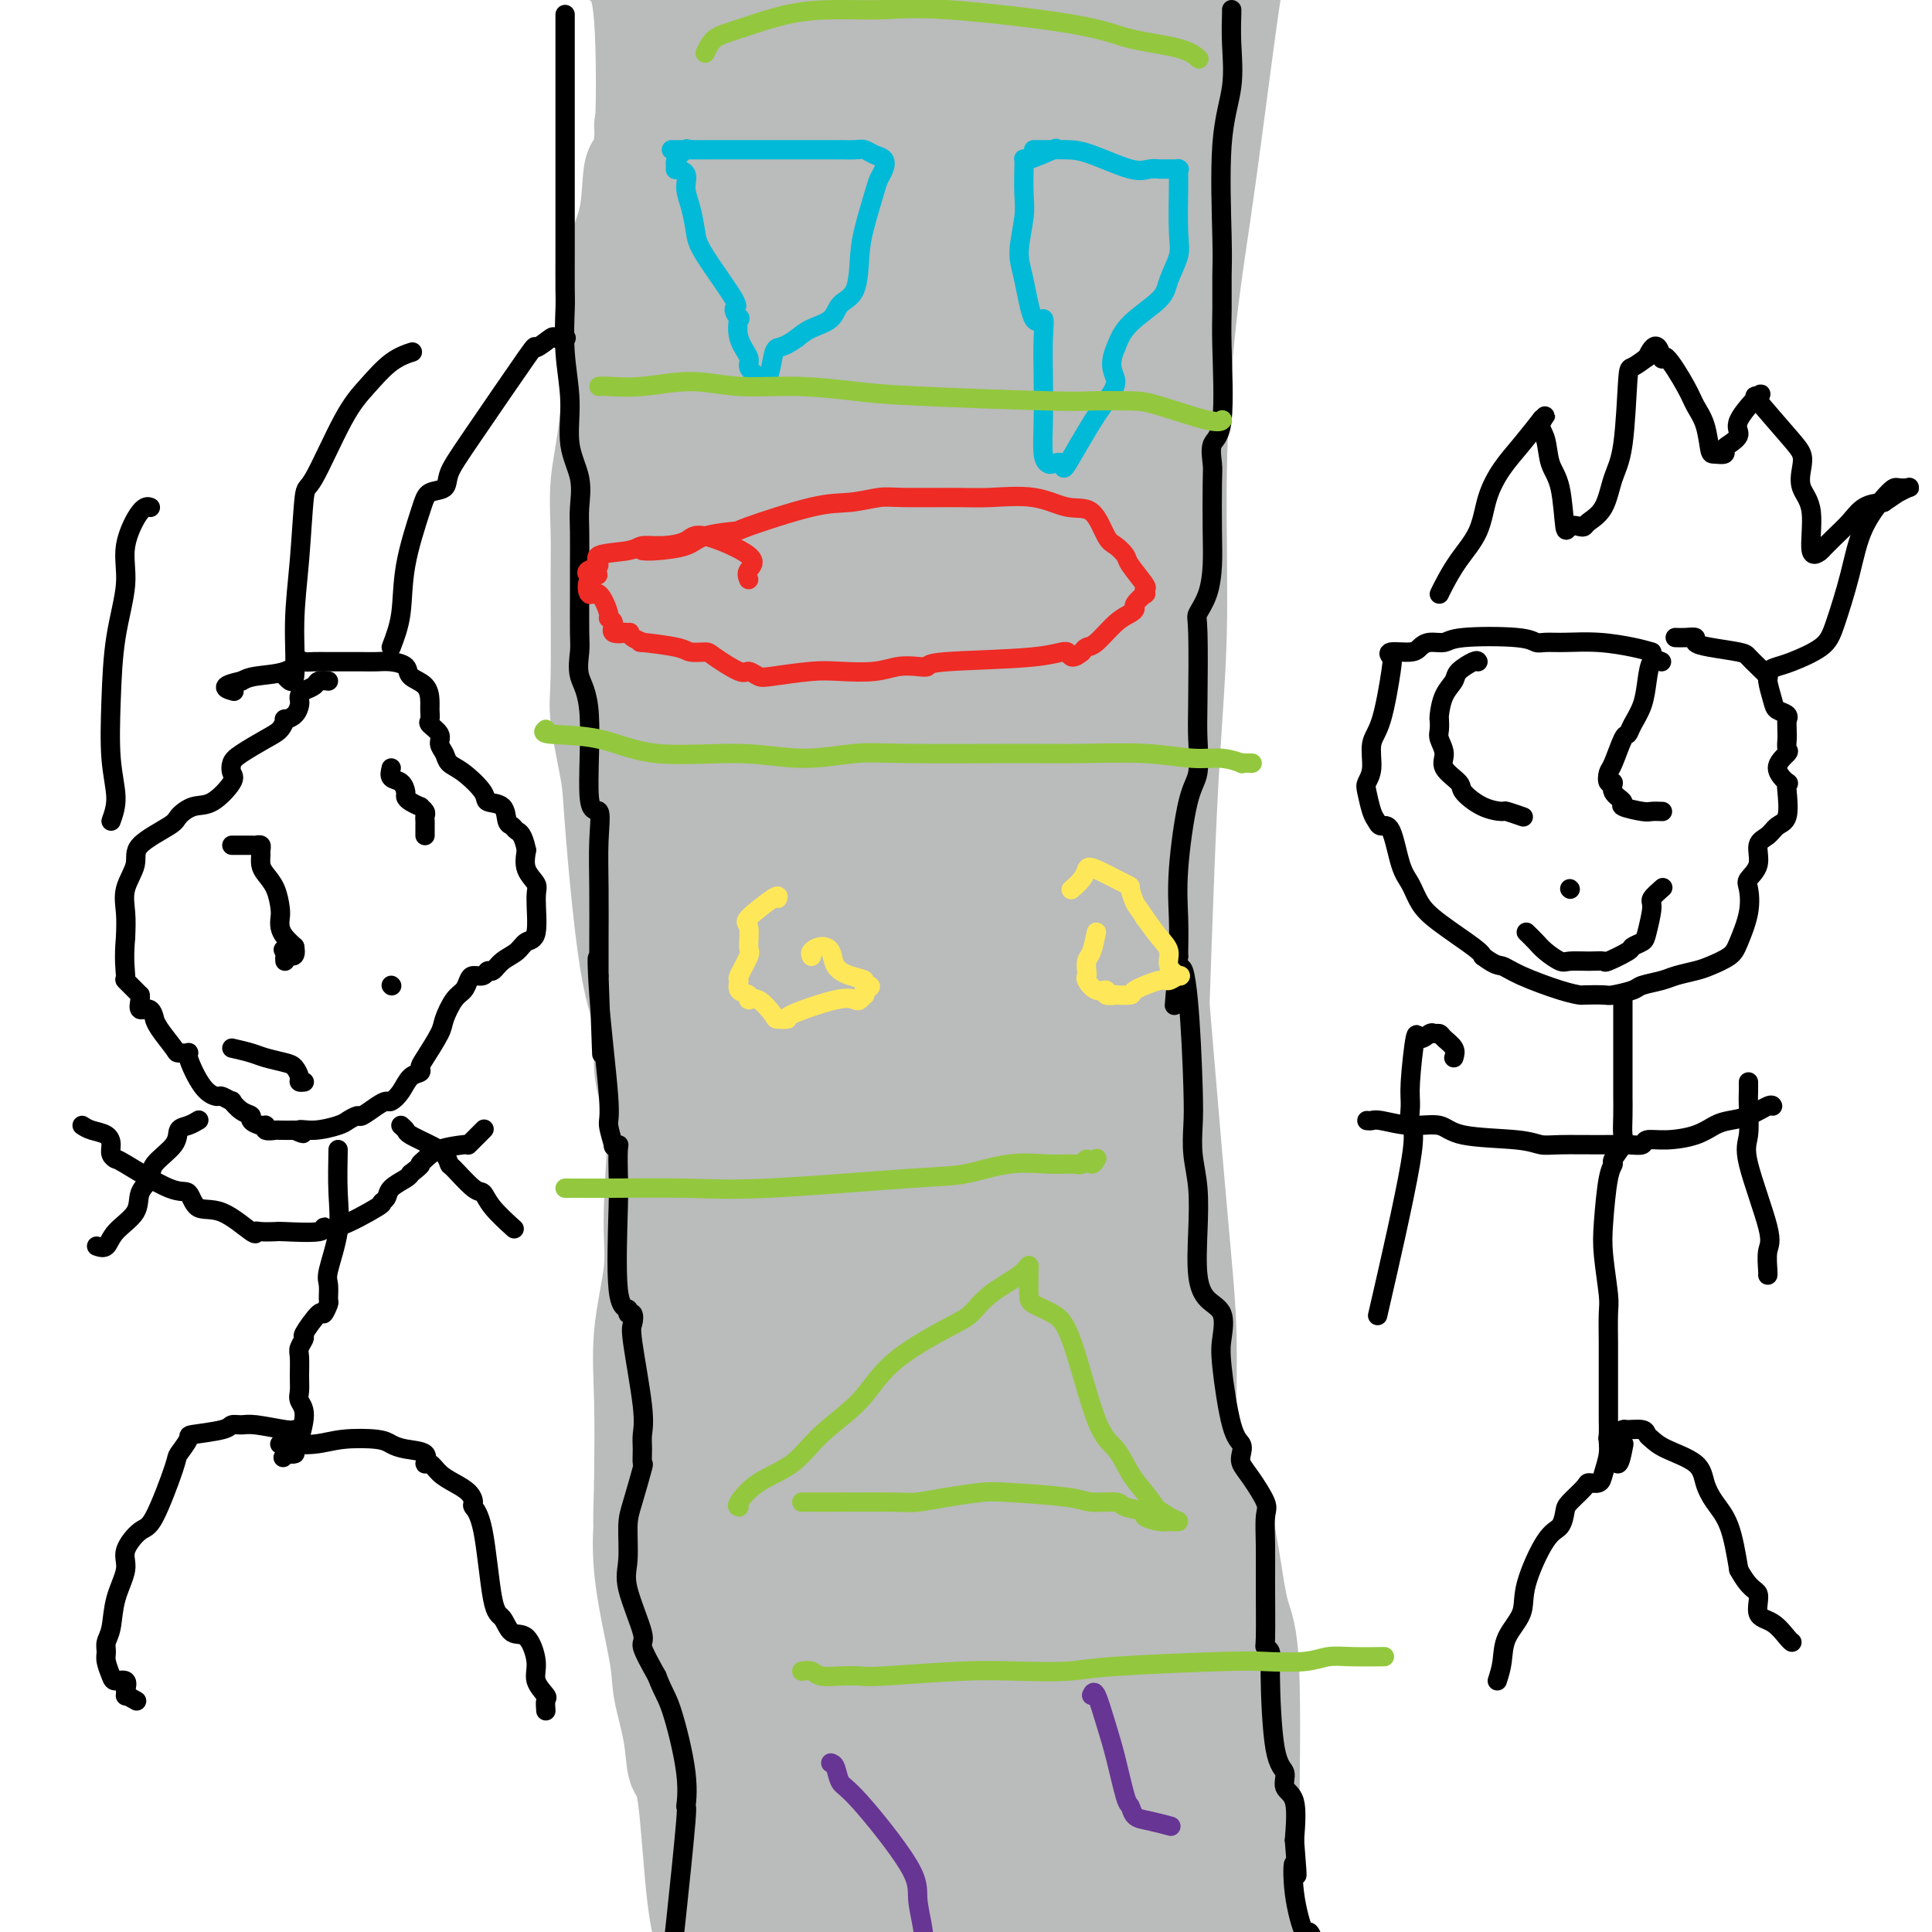<svg viewBox='0 0 400 400' version='1.1' xmlns='http://www.w3.org/2000/svg' xmlns:xlink='http://www.w3.org/1999/xlink'><g fill='none' stroke='#BABBBB' stroke-width='20' stroke-linecap='round' stroke-linejoin='round'><path d='M172,4c-0.060,0.536 -0.119,1.071 0,1c0.119,-0.071 0.417,-0.750 0,-1c-0.417,-0.250 -1.548,-0.071 -2,0c-0.452,0.071 -0.226,0.036 0,0'/><path d='M198,383c0.000,0.417 0.000,0.833 0,1c0.000,0.167 0.000,0.083 0,0'/><path d='M133,26c0.000,0.000 0.100,0.100 0.1,0.1'/><path d='M176,-2c-0.878,-0.120 -1.757,-0.239 -2,0c-0.243,0.239 0.149,0.838 0,1c-0.149,0.162 -0.840,-0.111 -1,0c-0.160,0.111 0.209,0.608 0,1c-0.209,0.392 -0.998,0.679 -1,1c-0.002,0.321 0.782,0.677 1,1c0.218,0.323 -0.129,0.612 0,1c0.129,0.388 0.733,0.875 1,1c0.267,0.125 0.195,-0.111 0,0c-0.195,0.111 -0.514,0.568 0,1c0.514,0.432 1.861,0.838 2,1c0.139,0.162 -0.931,0.081 -2,0'/><path d='M174,6c0.033,1.289 -0.383,1.013 0,1c0.383,-0.013 1.567,0.238 2,1c0.433,0.762 0.116,2.034 0,3c-0.116,0.966 -0.031,1.624 0,2c0.031,0.376 0.008,0.468 0,1c-0.008,0.532 -0.002,1.505 0,2c0.002,0.495 0.000,0.514 0,1c-0.000,0.486 0.002,1.441 0,2c-0.002,0.559 -0.008,0.724 0,1c0.008,0.276 0.030,0.664 0,1c-0.030,0.336 -0.113,0.620 0,1c0.113,0.380 0.423,0.857 0,1c-0.423,0.143 -1.577,-0.050 -2,0c-0.423,0.050 -0.113,0.341 0,1c0.113,0.659 0.031,1.687 0,2c-0.031,0.313 -0.010,-0.088 0,0c0.010,0.088 0.010,0.664 0,1c-0.010,0.336 -0.031,0.430 0,1c0.031,0.570 0.113,1.614 0,2c-0.113,0.386 -0.422,0.114 0,0c0.422,-0.114 1.575,-0.069 2,0c0.425,0.069 0.121,0.163 0,1c-0.121,0.837 -0.061,2.419 0,4'/><path d='M176,35c0.309,4.316 0.082,0.607 0,0c-0.082,-0.607 -0.018,1.888 0,3c0.018,1.112 -0.010,0.839 0,1c0.010,0.161 0.059,0.754 0,2c-0.059,1.246 -0.226,3.146 0,4c0.226,0.854 0.844,0.663 1,1c0.156,0.337 -0.151,1.200 0,2c0.151,0.800 0.759,1.535 1,2c0.241,0.465 0.116,0.661 0,1c-0.116,0.339 -0.224,0.822 0,1c0.224,0.178 0.778,0.051 1,0c0.222,-0.051 0.111,-0.025 0,0'/><path d='M220,300c0.000,0.000 -42.000,-230.000 -42,-230'/><path d='M168,-2c0.227,0.139 0.454,0.277 0,1c-0.454,0.723 -1.588,2.030 -2,4c-0.412,1.970 -0.102,4.602 0,8c0.102,3.398 -0.005,7.561 0,10c0.005,2.439 0.121,3.155 0,5c-0.121,1.845 -0.478,4.820 0,8c0.478,3.180 1.791,6.565 2,9c0.209,2.435 -0.684,3.921 0,10c0.684,6.079 2.947,16.751 4,23c1.053,6.249 0.896,8.076 1,12c0.104,3.924 0.468,9.944 1,14c0.532,4.056 1.231,6.147 2,13c0.769,6.853 1.607,18.469 2,25c0.393,6.531 0.340,7.978 1,11c0.660,3.022 2.034,7.619 3,11c0.966,3.381 1.525,5.545 3,12c1.475,6.455 3.867,17.203 5,24c1.133,6.797 1.008,9.645 1,12c-0.008,2.355 0.100,4.217 1,9c0.900,4.783 2.591,12.487 4,22c1.409,9.513 2.538,20.835 3,27c0.462,6.165 0.259,7.174 1,10c0.741,2.826 2.425,7.468 3,11c0.575,3.532 0.041,5.952 1,12c0.959,6.048 3.410,15.723 5,21c1.590,5.277 2.318,6.154 3,8c0.682,1.846 1.317,4.660 2,8c0.683,3.340 1.415,7.207 2,11c0.585,3.793 1.024,7.512 2,12c0.976,4.488 2.488,9.744 4,15'/><path d='M222,376c3.158,11.769 2.053,3.693 2,1c-0.053,-2.693 0.945,-0.002 2,2c1.055,2.002 2.166,3.317 3,4c0.834,0.683 1.390,0.736 2,1c0.610,0.264 1.274,0.739 0,-2c-1.274,-2.739 -4.486,-8.694 -7,-14c-2.514,-5.306 -4.330,-9.964 -6,-17c-1.670,-7.036 -3.193,-16.449 -4,-22c-0.807,-5.551 -0.898,-7.239 -2,-19c-1.102,-11.761 -3.215,-33.594 -4,-47c-0.785,-13.406 -0.243,-18.384 0,-27c0.243,-8.616 0.188,-20.870 0,-30c-0.188,-9.130 -0.508,-15.136 1,-25c1.508,-9.864 4.843,-23.584 7,-32c2.157,-8.416 3.136,-11.526 5,-16c1.864,-4.474 4.612,-10.312 6,-15c1.388,-4.688 1.414,-8.224 2,-15c0.586,-6.776 1.730,-16.790 2,-22c0.270,-5.210 -0.334,-5.616 0,-7c0.334,-1.384 1.607,-3.746 2,-6c0.393,-2.254 -0.095,-4.401 0,-10c0.095,-5.599 0.773,-14.651 1,-19c0.227,-4.349 0.003,-3.997 0,-4c-0.003,-0.003 0.216,-0.362 0,0c-0.216,0.362 -0.866,1.444 -1,3c-0.134,1.556 0.247,3.588 0,6c-0.247,2.412 -1.124,5.206 -2,8'/><path d='M231,52c-0.238,3.597 0.666,4.090 0,13c-0.666,8.910 -2.901,26.237 -4,38c-1.099,11.763 -1.061,17.963 -1,28c0.061,10.037 0.145,23.912 0,35c-0.145,11.088 -0.518,19.390 0,34c0.518,14.610 1.927,35.528 3,48c1.073,12.472 1.810,16.499 2,24c0.190,7.501 -0.166,18.476 0,26c0.166,7.524 0.855,11.595 3,22c2.145,10.405 5.747,27.142 8,36c2.253,8.858 3.158,9.837 5,12c1.842,2.163 4.621,5.510 6,7c1.379,1.490 1.358,1.124 2,1c0.642,-0.124 1.946,-0.004 2,0c0.054,0.004 -1.141,-0.108 -2,-2c-0.859,-1.892 -1.380,-5.565 -2,-10c-0.620,-4.435 -1.337,-9.631 -3,-16c-1.663,-6.369 -4.271,-13.913 -6,-21c-1.729,-7.087 -2.580,-13.719 -4,-20c-1.420,-6.281 -3.411,-12.210 -5,-20c-1.589,-7.790 -2.777,-17.442 -4,-24c-1.223,-6.558 -2.482,-10.023 -5,-26c-2.518,-15.977 -6.294,-44.465 -8,-60c-1.706,-15.535 -1.342,-18.116 -2,-24c-0.658,-5.884 -2.337,-15.072 -3,-22c-0.663,-6.928 -0.309,-11.597 -1,-23c-0.691,-11.403 -2.425,-29.542 -3,-40c-0.575,-10.458 0.011,-13.236 0,-18c-0.011,-4.764 -0.618,-11.513 -1,-17c-0.382,-5.487 -0.538,-9.710 0,-14c0.538,-4.290 1.769,-8.645 3,-13'/><path d='M211,6c0.647,-2.593 0.763,-2.576 1,-3c0.237,-0.424 0.595,-1.287 1,-2c0.405,-0.713 0.856,-1.274 1,-1c0.144,0.274 -0.019,1.385 0,2c0.019,0.615 0.218,0.736 0,2c-0.218,1.264 -0.855,3.671 -1,9c-0.145,5.329 0.202,13.579 0,20c-0.202,6.421 -0.954,11.014 -2,29c-1.046,17.986 -2.385,49.365 -3,69c-0.615,19.635 -0.504,27.526 -1,35c-0.496,7.474 -1.598,14.531 -2,34c-0.402,19.469 -0.102,51.349 0,68c0.102,16.651 0.008,18.071 0,23c-0.008,4.929 0.071,13.366 0,18c-0.071,4.634 -0.292,5.465 0,8c0.292,2.535 1.097,6.773 2,9c0.903,2.227 1.902,2.441 2,2c0.098,-0.441 -0.707,-1.538 -1,-4c-0.293,-2.462 -0.075,-6.288 0,-8c0.075,-1.712 0.006,-1.309 -1,-16c-1.006,-14.691 -2.950,-44.475 -4,-60c-1.050,-15.525 -1.208,-16.789 -2,-23c-0.792,-6.211 -2.220,-17.369 -3,-23c-0.780,-5.631 -0.913,-5.736 -3,-23c-2.087,-17.264 -6.128,-51.688 -8,-69c-1.872,-17.312 -1.573,-17.514 -2,-23c-0.427,-5.486 -1.578,-16.257 -2,-23c-0.422,-6.743 -0.113,-9.457 0,-17c0.113,-7.543 0.030,-19.915 0,-26c-0.030,-6.085 -0.009,-5.881 0,-7c0.009,-1.119 0.004,-3.559 0,-6'/><path d='M183,0c0.468,-9.589 1.639,-5.562 2,-5c0.361,0.562 -0.087,-2.341 0,-4c0.087,-1.659 0.710,-2.072 1,-2c0.290,0.072 0.249,0.631 1,1c0.751,0.369 2.295,0.549 3,0c0.705,-0.549 0.570,-1.825 2,1c1.430,2.825 4.424,9.752 6,17c1.576,7.248 1.735,14.819 2,24c0.265,9.181 0.637,19.974 1,28c0.363,8.026 0.717,13.285 2,27c1.283,13.715 3.495,35.887 5,50c1.505,14.113 2.305,20.169 3,29c0.695,8.831 1.286,20.438 2,29c0.714,8.562 1.551,14.080 3,27c1.449,12.920 3.511,33.241 5,45c1.489,11.759 2.406,14.955 3,19c0.594,4.045 0.866,8.941 1,12c0.134,3.059 0.129,4.283 0,9c-0.129,4.717 -0.381,12.926 -1,17c-0.619,4.074 -1.604,4.012 -3,5c-1.396,0.988 -3.203,3.025 -4,4c-0.797,0.975 -0.583,0.886 -1,1c-0.417,0.114 -1.465,0.430 -2,1c-0.535,0.570 -0.556,1.395 0,1c0.556,-0.395 1.690,-2.010 3,-4c1.310,-1.990 2.795,-4.356 4,-7c1.205,-2.644 2.130,-5.568 3,-10c0.870,-4.432 1.687,-10.374 2,-17c0.313,-6.626 0.123,-13.938 1,-22c0.877,-8.062 2.822,-16.875 4,-25c1.178,-8.125 1.589,-15.563 2,-23'/><path d='M233,228c1.799,-24.590 1.795,-42.564 2,-52c0.205,-9.436 0.619,-10.333 2,-22c1.381,-11.667 3.731,-34.105 5,-48c1.269,-13.895 1.458,-19.247 2,-26c0.542,-6.753 1.437,-14.908 2,-22c0.563,-7.092 0.796,-13.122 1,-20c0.204,-6.878 0.380,-14.603 1,-20c0.620,-5.397 1.683,-8.466 3,-14c1.317,-5.534 2.889,-13.535 4,-18c1.111,-4.465 1.762,-5.396 2,-7c0.238,-1.604 0.065,-3.882 0,-5c-0.065,-1.118 -0.021,-1.078 0,-1c0.021,0.078 0.018,0.193 0,1c-0.018,0.807 -0.053,2.305 0,5c0.053,2.695 0.192,6.587 0,9c-0.192,2.413 -0.715,3.348 -2,12c-1.285,8.652 -3.331,25.021 -5,37c-1.669,11.979 -2.961,19.570 -4,29c-1.039,9.430 -1.824,20.701 -2,32c-0.176,11.299 0.256,22.626 0,33c-0.256,10.374 -1.200,19.794 -2,36c-0.800,16.206 -1.457,39.198 -2,52c-0.543,12.802 -0.972,15.412 0,23c0.972,7.588 3.346,20.152 4,29c0.654,8.848 -0.414,13.980 0,22c0.414,8.020 2.308,18.928 3,25c0.692,6.072 0.183,7.306 0,7c-0.183,-0.306 -0.039,-2.154 0,-4c0.039,-1.846 -0.028,-3.689 0,-5c0.028,-1.311 0.151,-2.089 0,-5c-0.151,-2.911 -0.575,-7.956 -1,-13'/><path d='M246,298c-0.090,-8.251 0.184,-15.378 0,-22c-0.184,-6.622 -0.826,-12.738 -2,-26c-1.174,-13.262 -2.879,-33.668 -4,-47c-1.121,-13.332 -1.657,-19.588 -2,-27c-0.343,-7.412 -0.493,-15.980 -1,-24c-0.507,-8.020 -1.370,-15.494 -2,-23c-0.630,-7.506 -1.026,-15.045 -1,-28c0.026,-12.955 0.473,-31.325 1,-40c0.527,-8.675 1.135,-7.656 2,-12c0.865,-4.344 1.989,-14.050 3,-22c1.011,-7.950 1.911,-14.143 4,-26c2.089,-11.857 5.369,-29.379 7,-37c1.631,-7.621 1.614,-5.343 2,-5c0.386,0.343 1.174,-1.251 2,-2c0.826,-0.749 1.689,-0.653 2,-1c0.311,-0.347 0.069,-1.135 0,-1c-0.069,0.135 0.034,1.194 0,2c-0.034,0.806 -0.205,1.360 0,4c0.205,2.640 0.785,7.365 0,14c-0.785,6.635 -2.934,15.181 -4,23c-1.066,7.819 -1.049,14.910 -2,23c-0.951,8.090 -2.871,17.177 -4,23c-1.129,5.823 -1.469,8.382 -3,23c-1.531,14.618 -4.253,41.296 -6,56c-1.747,14.704 -2.518,17.435 -3,24c-0.482,6.565 -0.675,16.963 -1,24c-0.325,7.037 -0.780,10.711 -1,20c-0.220,9.289 -0.203,24.191 0,32c0.203,7.809 0.593,8.526 1,9c0.407,0.474 0.831,0.707 1,0c0.169,-0.707 0.085,-2.353 0,-4'/><path d='M235,228c0.195,-2.001 0.182,-5.005 0,-9c-0.182,-3.995 -0.532,-8.982 0,-14c0.532,-5.018 1.946,-10.066 3,-16c1.054,-5.934 1.746,-12.754 2,-17c0.254,-4.246 0.068,-5.920 0,-19c-0.068,-13.080 -0.018,-37.568 0,-52c0.018,-14.432 0.005,-18.808 0,-26c-0.005,-7.192 -0.001,-17.202 0,-23c0.001,-5.798 0.000,-7.386 0,-16c-0.000,-8.614 0.000,-24.256 0,-33c-0.000,-8.744 -0.001,-10.591 0,-14c0.001,-3.409 0.003,-8.380 0,-12c-0.003,-3.620 -0.013,-5.890 0,-10c0.013,-4.110 0.048,-10.061 0,-13c-0.048,-2.939 -0.178,-2.865 0,-3c0.178,-0.135 0.663,-0.479 0,0c-0.663,0.479 -2.476,1.782 -3,5c-0.524,3.218 0.241,8.351 0,13c-0.241,4.649 -1.489,8.815 -2,14c-0.511,5.185 -0.285,11.388 -1,23c-0.715,11.612 -2.370,28.633 -3,39c-0.630,10.367 -0.236,14.081 0,20c0.236,5.919 0.313,14.042 0,22c-0.313,7.958 -1.016,15.749 -2,23c-0.984,7.251 -2.250,13.961 -3,26c-0.750,12.039 -0.983,29.405 -2,38c-1.017,8.595 -2.819,8.417 -4,11c-1.181,2.583 -1.741,7.926 -3,12c-1.259,4.074 -3.217,6.878 -4,7c-0.783,0.122 -0.392,-2.439 0,-5'/><path d='M213,199c0.121,-0.598 0.423,0.408 1,-11c0.577,-11.408 1.427,-35.228 2,-51c0.573,-15.772 0.868,-23.494 1,-34c0.132,-10.506 0.101,-23.794 0,-33c-0.101,-9.206 -0.273,-14.330 0,-27c0.273,-12.670 0.991,-32.885 1,-44c0.009,-11.115 -0.692,-13.129 -1,-18c-0.308,-4.871 -0.222,-12.598 0,-18c0.222,-5.402 0.581,-8.478 0,-17c-0.581,-8.522 -2.101,-22.490 -3,-29c-0.899,-6.510 -1.175,-5.561 -2,-5c-0.825,0.561 -2.198,0.735 -3,0c-0.802,-0.735 -1.032,-2.378 -2,0c-0.968,2.378 -2.673,8.777 -4,13c-1.327,4.223 -2.274,6.269 -3,9c-0.726,2.731 -1.229,6.148 -2,11c-0.771,4.852 -1.810,11.141 -3,15c-1.190,3.859 -2.530,5.290 -4,18c-1.470,12.710 -3.071,36.699 -4,52c-0.929,15.301 -1.186,21.912 -2,32c-0.814,10.088 -2.185,23.652 -4,34c-1.815,10.348 -4.073,17.481 -7,33c-2.927,15.519 -6.523,39.426 -8,53c-1.477,13.574 -0.835,16.816 -1,25c-0.165,8.184 -1.139,21.308 -2,30c-0.861,8.692 -1.611,12.950 -2,22c-0.389,9.050 -0.416,22.892 0,31c0.416,8.108 1.277,10.483 2,12c0.723,1.517 1.310,2.178 2,3c0.690,0.822 1.483,1.806 3,0c1.517,-1.806 3.759,-6.403 6,-11'/><path d='M174,294c2.069,-4.123 2.742,-8.932 4,-14c1.258,-5.068 3.100,-10.395 5,-21c1.900,-10.605 3.857,-26.489 5,-37c1.143,-10.511 1.473,-15.648 2,-23c0.527,-7.352 1.252,-16.919 2,-28c0.748,-11.081 1.519,-23.675 2,-32c0.481,-8.325 0.673,-12.382 1,-24c0.327,-11.618 0.791,-30.796 1,-43c0.209,-12.204 0.163,-17.435 0,-22c-0.163,-4.565 -0.444,-8.463 0,-12c0.444,-3.537 1.612,-6.712 2,-8c0.388,-1.288 -0.005,-0.689 0,-1c0.005,-0.311 0.407,-1.533 0,-2c-0.407,-0.467 -1.622,-0.179 -2,0c-0.378,0.179 0.081,0.248 0,2c-0.081,1.752 -0.700,5.185 -1,11c-0.300,5.815 -0.279,14.011 0,24c0.279,9.989 0.818,21.771 1,33c0.182,11.229 0.009,21.904 0,29c-0.009,7.096 0.145,10.611 -1,25c-1.145,14.389 -3.591,39.650 -5,56c-1.409,16.350 -1.783,23.789 -3,34c-1.217,10.211 -3.279,23.192 -4,33c-0.721,9.808 -0.102,16.441 0,33c0.102,16.559 -0.313,43.042 0,57c0.313,13.958 1.356,15.391 2,18c0.644,2.609 0.891,6.395 1,9c0.109,2.605 0.081,4.028 0,5c-0.081,0.972 -0.214,1.492 0,1c0.214,-0.492 0.775,-1.998 1,-4c0.225,-2.002 0.112,-4.501 0,-7'/><path d='M187,386c-0.285,-2.069 -1.498,-2.242 0,-17c1.498,-14.758 5.708,-44.103 8,-62c2.292,-17.897 2.665,-24.348 3,-33c0.335,-8.652 0.633,-19.506 1,-30c0.367,-10.494 0.804,-20.629 1,-27c0.196,-6.371 0.150,-8.977 1,-24c0.850,-15.023 2.596,-42.462 4,-57c1.404,-14.538 2.468,-16.175 3,-22c0.532,-5.825 0.533,-15.836 1,-22c0.467,-6.164 1.400,-8.479 2,-13c0.600,-4.521 0.869,-11.246 1,-13c0.131,-1.754 0.126,1.464 0,4c-0.126,2.536 -0.373,4.389 -1,10c-0.627,5.611 -1.634,14.981 -2,22c-0.366,7.019 -0.092,11.687 -2,30c-1.908,18.313 -6.000,50.269 -9,69c-3.000,18.731 -4.909,24.235 -6,34c-1.091,9.765 -1.364,23.789 -2,34c-0.636,10.211 -1.634,16.607 -3,34c-1.366,17.393 -3.100,45.782 -4,61c-0.900,15.218 -0.967,17.266 -1,20c-0.033,2.734 -0.033,6.155 0,9c0.033,2.845 0.100,5.115 0,7c-0.100,1.885 -0.367,3.386 -1,4c-0.633,0.614 -1.634,0.340 -2,-1c-0.366,-1.340 -0.099,-3.745 0,-6c0.099,-2.255 0.028,-4.358 0,-9c-0.028,-4.642 -0.014,-11.821 0,-19'/><path d='M179,369c0.142,-16.636 1.498,-40.727 2,-53c0.502,-12.273 0.149,-12.727 1,-22c0.851,-9.273 2.906,-27.365 4,-38c1.094,-10.635 1.228,-13.814 2,-19c0.772,-5.186 2.181,-12.380 3,-20c0.819,-7.620 1.047,-15.666 1,-22c-0.047,-6.334 -0.370,-10.956 0,-15c0.370,-4.044 1.432,-7.510 2,-10c0.568,-2.490 0.640,-4.005 0,-4c-0.640,0.005 -1.994,1.530 -2,0c-0.006,-1.530 1.335,-6.113 -1,0c-2.335,6.113 -8.346,22.923 -13,36c-4.654,13.077 -7.951,22.422 -10,34c-2.049,11.578 -2.850,25.390 -4,35c-1.150,9.610 -2.648,15.020 -4,34c-1.352,18.980 -2.558,51.532 -3,70c-0.442,18.468 -0.120,22.854 0,29c0.120,6.146 0.039,14.054 0,19c-0.039,4.946 -0.036,6.930 0,9c0.036,2.070 0.106,4.228 0,4c-0.106,-0.228 -0.386,-2.840 0,-6c0.386,-3.160 1.440,-6.867 2,-10c0.560,-3.133 0.627,-5.691 2,-20c1.373,-14.309 4.052,-40.369 7,-56c2.948,-15.631 6.166,-20.832 8,-28c1.834,-7.168 2.285,-16.303 3,-23c0.715,-6.697 1.692,-10.957 4,-25c2.308,-14.043 5.945,-37.869 8,-52c2.055,-14.131 2.527,-18.565 3,-23'/><path d='M194,193c3.150,-21.374 2.024,-13.307 2,-13c-0.024,0.307 1.053,-7.144 2,-16c0.947,-8.856 1.763,-19.116 2,-24c0.237,-4.884 -0.105,-4.392 0,-5c0.105,-0.608 0.658,-2.318 0,-1c-0.658,1.318 -2.528,5.662 -4,11c-1.472,5.338 -2.546,11.670 -4,22c-1.454,10.330 -3.290,24.657 -5,34c-1.710,9.343 -3.296,13.703 -6,36c-2.704,22.297 -6.527,62.532 -8,87c-1.473,24.468 -0.595,33.167 0,45c0.595,11.833 0.905,26.798 1,39c0.095,12.202 -0.027,21.640 0,34c0.027,12.360 0.204,27.641 0,34c-0.204,6.359 -0.788,3.797 -1,3c-0.212,-0.797 -0.054,0.170 0,-1c0.054,-1.170 0.002,-4.479 0,-8c-0.002,-3.521 0.045,-7.254 0,-14c-0.045,-6.746 -0.183,-16.505 0,-26c0.183,-9.495 0.687,-18.725 1,-27c0.313,-8.275 0.434,-15.593 3,-33c2.566,-17.407 7.575,-44.901 11,-63c3.425,-18.099 5.265,-26.803 7,-35c1.735,-8.197 3.364,-15.888 5,-22c1.636,-6.112 3.278,-10.646 4,-13c0.722,-2.354 0.523,-2.528 1,-3c0.477,-0.472 1.628,-1.243 2,-2c0.372,-0.757 -0.037,-1.502 0,1c0.037,2.502 0.518,8.251 1,14'/><path d='M208,247c0.339,3.883 0.688,6.090 -1,24c-1.688,17.910 -5.412,51.521 -7,71c-1.588,19.479 -1.039,24.824 -1,34c0.039,9.176 -0.433,22.182 -1,32c-0.567,9.818 -1.229,16.448 -2,27c-0.771,10.552 -1.649,25.026 -2,32c-0.351,6.974 -0.173,6.448 0,6c0.173,-0.448 0.343,-0.818 0,-1c-0.343,-0.182 -1.198,-0.176 0,-7c1.198,-6.824 4.449,-20.479 7,-30c2.551,-9.521 4.402,-14.908 6,-24c1.598,-9.092 2.941,-21.888 5,-33c2.059,-11.112 4.832,-20.538 8,-35c3.168,-14.462 6.731,-33.959 9,-43c2.269,-9.041 3.243,-7.626 4,-9c0.757,-1.374 1.297,-5.536 2,-8c0.703,-2.464 1.569,-3.229 2,-4c0.431,-0.771 0.427,-1.549 0,-2c-0.427,-0.451 -1.279,-0.574 -2,1c-0.721,1.574 -1.313,4.847 -2,10c-0.687,5.153 -1.470,12.187 -2,19c-0.530,6.813 -0.808,13.406 -2,32c-1.192,18.594 -3.300,49.188 -4,66c-0.700,16.812 0.007,19.842 0,26c-0.007,6.158 -0.727,15.443 -1,21c-0.273,5.557 -0.097,7.385 0,11c0.097,3.615 0.117,9.019 0,11c-0.117,1.981 -0.372,0.541 0,0c0.372,-0.541 1.369,-0.184 2,0c0.631,0.184 0.894,0.195 1,-8c0.106,-8.195 0.053,-24.598 0,-41'/><path d='M227,425c0.055,-11.221 0.193,-18.775 0,-25c-0.193,-6.225 -0.716,-11.123 -1,-26c-0.284,-14.877 -0.329,-39.734 0,-54c0.329,-14.266 1.031,-17.940 1,-21c-0.031,-3.060 -0.796,-5.507 -1,-9c-0.204,-3.493 0.152,-8.033 0,-10c-0.152,-1.967 -0.812,-1.361 -2,1c-1.188,2.361 -2.906,6.476 -4,9c-1.094,2.524 -1.566,3.458 -2,7c-0.434,3.542 -0.831,9.691 -1,17c-0.169,7.309 -0.110,15.776 0,25c0.110,9.224 0.270,19.205 0,34c-0.270,14.795 -0.970,34.406 -1,44c-0.030,9.594 0.611,9.172 1,13c0.389,3.828 0.527,11.906 1,18c0.473,6.094 1.280,10.206 2,14c0.720,3.794 1.354,7.272 2,8c0.646,0.728 1.304,-1.292 2,-3c0.696,-1.708 1.432,-3.104 2,-5c0.568,-1.896 0.970,-4.290 1,-7c0.030,-2.710 -0.311,-5.734 0,-16c0.311,-10.266 1.273,-27.775 2,-39c0.727,-11.225 1.217,-16.167 2,-23c0.783,-6.833 1.857,-15.557 3,-31c1.143,-15.443 2.355,-37.605 3,-48c0.645,-10.395 0.723,-9.021 1,-10c0.277,-0.979 0.754,-4.309 2,-6c1.246,-1.691 3.262,-1.742 4,-2c0.738,-0.258 0.199,-0.723 0,0c-0.199,0.723 -0.057,2.635 0,5c0.057,2.365 0.028,5.182 0,8'/><path d='M244,293c0.374,4.766 1.308,10.180 2,14c0.692,3.820 1.142,6.047 1,16c-0.142,9.953 -0.877,27.631 -1,38c-0.123,10.369 0.367,13.429 0,19c-0.367,5.571 -1.592,13.653 -2,20c-0.408,6.347 -0.000,10.957 0,19c0.000,8.043 -0.407,19.517 0,24c0.407,4.483 1.627,1.974 2,1c0.373,-0.974 -0.100,-0.411 0,0c0.100,0.411 0.775,0.672 1,1c0.225,0.328 0.001,0.724 0,-1c-0.001,-1.724 0.222,-5.566 1,-9c0.778,-3.434 2.110,-6.458 3,-10c0.890,-3.542 1.338,-7.603 2,-19c0.662,-11.397 1.536,-30.132 2,-40c0.464,-9.868 0.516,-10.870 0,-14c-0.516,-3.130 -1.602,-8.388 -2,-11c-0.398,-2.612 -0.108,-2.579 0,-7c0.108,-4.421 0.035,-13.297 0,-17c-0.035,-3.703 -0.032,-2.235 0,-2c0.032,0.235 0.093,-0.765 0,-2c-0.093,-1.235 -0.340,-2.705 0,-1c0.340,1.705 1.268,6.583 2,11c0.732,4.417 1.268,8.371 2,11c0.732,2.629 1.660,3.931 2,12c0.340,8.069 0.091,22.905 0,32c-0.091,9.095 -0.025,12.449 0,16c0.025,3.551 0.007,7.300 0,10c-0.007,2.700 -0.004,4.350 0,6'/><path d='M259,410c0.130,10.953 0.455,6.336 0,5c-0.455,-1.336 -1.691,0.609 -2,2c-0.309,1.391 0.309,2.229 0,2c-0.309,-0.229 -1.545,-1.523 -2,-2c-0.455,-0.477 -0.130,-0.136 0,0c0.130,0.136 0.065,0.068 0,0'/><path d='M181,199c-0.061,-1.644 -0.123,-3.288 0,-6c0.123,-2.712 0.429,-6.493 0,-10c-0.429,-3.507 -1.593,-6.740 -2,-11c-0.407,-4.260 -0.056,-9.545 0,-14c0.056,-4.455 -0.183,-8.078 0,-13c0.183,-4.922 0.788,-11.143 2,-22c1.212,-10.857 3.032,-26.350 4,-36c0.968,-9.650 1.082,-13.459 2,-18c0.918,-4.541 2.638,-9.815 5,-20c2.362,-10.185 5.367,-25.281 7,-34c1.633,-8.719 1.895,-11.063 2,-12c0.105,-0.937 0.052,-0.469 0,0'/><path d='M168,252c-0.004,-0.386 -0.008,-0.772 0,-1c0.008,-0.228 0.029,-0.297 0,-1c-0.029,-0.703 -0.107,-2.041 0,-3c0.107,-0.959 0.400,-1.540 0,-2c-0.400,-0.460 -1.494,-0.799 -2,-2c-0.506,-1.201 -0.423,-3.263 -1,-6c-0.577,-2.737 -1.814,-6.148 -2,-9c-0.186,-2.852 0.681,-5.144 1,-9c0.319,-3.856 0.092,-9.276 0,-13c-0.092,-3.724 -0.049,-5.752 0,-9c0.049,-3.248 0.104,-7.716 0,-11c-0.104,-3.284 -0.368,-5.383 -1,-10c-0.632,-4.617 -1.634,-11.752 -2,-16c-0.366,-4.248 -0.097,-5.609 0,-8c0.097,-2.391 0.023,-5.813 0,-8c-0.023,-2.187 0.005,-3.138 0,-8c-0.005,-4.862 -0.044,-13.634 0,-19c0.044,-5.366 0.169,-7.324 0,-10c-0.169,-2.676 -0.634,-6.070 -1,-9c-0.366,-2.930 -0.632,-5.397 0,-10c0.632,-4.603 2.163,-11.341 3,-15c0.837,-3.659 0.980,-4.239 1,-7c0.020,-2.761 -0.084,-7.702 0,-11c0.084,-3.298 0.355,-4.953 2,-8c1.645,-3.047 4.662,-7.486 6,-10c1.338,-2.514 0.997,-3.105 1,-4c0.003,-0.895 0.351,-2.096 1,-4c0.649,-1.904 1.598,-4.513 2,-7c0.402,-2.487 0.258,-4.854 1,-8c0.742,-3.146 2.371,-7.073 4,-11'/><path d='M181,3c2.679,-8.714 0.875,-4.500 1,-4c0.125,0.500 2.179,-2.714 3,-4c0.821,-1.286 0.411,-0.643 0,0'/><path d='M172,-2c-0.680,2.001 -1.359,4.003 -2,7c-0.641,2.997 -1.243,6.991 -2,13c-0.757,6.009 -1.669,14.033 -2,21c-0.331,6.967 -0.081,12.877 0,18c0.081,5.123 -0.009,9.458 0,20c0.009,10.542 0.116,27.290 0,37c-0.116,9.710 -0.454,12.383 0,18c0.454,5.617 1.699,14.177 2,20c0.301,5.823 -0.343,8.908 0,19c0.343,10.092 1.673,27.191 2,39c0.327,11.809 -0.351,18.329 0,27c0.351,8.671 1.729,19.495 2,27c0.271,7.505 -0.565,11.691 2,25c2.565,13.309 8.533,35.740 11,49c2.467,13.260 1.435,17.349 2,22c0.565,4.651 2.729,9.865 3,12c0.271,2.135 -1.350,1.190 2,9c3.350,7.810 11.671,24.374 15,31c3.329,6.626 1.664,3.313 0,0'/><path d='M128,-8c0.789,-0.261 1.577,-0.522 2,0c0.423,0.522 0.480,1.828 1,3c0.520,1.172 1.505,2.211 2,9c0.495,6.789 0.502,19.329 0,25c-0.502,5.671 -1.513,4.474 -2,6c-0.487,1.526 -0.450,5.776 -1,9c-0.550,3.224 -1.688,5.424 -2,7c-0.312,1.576 0.204,2.530 0,9c-0.204,6.470 -1.126,18.457 -2,26c-0.874,7.543 -1.700,10.643 -2,14c-0.300,3.357 -0.073,6.971 0,10c0.073,3.029 -0.007,5.471 0,11c0.007,5.529 0.101,14.143 0,19c-0.101,4.857 -0.397,5.958 0,9c0.397,3.042 1.488,8.025 2,11c0.512,2.975 0.445,3.941 1,11c0.555,7.059 1.733,20.212 3,28c1.267,7.788 2.622,10.212 3,13c0.378,2.788 -0.222,5.940 0,9c0.222,3.060 1.267,6.028 2,7c0.733,0.972 1.153,-0.051 1,4c-0.153,4.051 -0.878,13.177 -1,19c-0.122,5.823 0.359,8.344 0,12c-0.359,3.656 -1.558,8.446 -2,13c-0.442,4.554 -0.126,8.873 0,14c0.126,5.127 0.063,11.064 0,17'/><path d='M133,307c-0.418,13.058 0.039,8.202 0,8c-0.039,-0.202 -0.572,4.251 0,10c0.572,5.749 2.250,12.794 3,17c0.750,4.206 0.570,5.571 1,8c0.430,2.429 1.468,5.921 2,9c0.532,3.079 0.558,5.746 1,7c0.442,1.254 1.300,1.094 2,6c0.700,4.906 1.241,14.877 2,21c0.759,6.123 1.734,8.396 2,12c0.266,3.604 -0.177,8.538 0,12c0.177,3.462 0.975,5.452 2,9c1.025,3.548 2.279,8.654 3,11c0.721,2.346 0.911,1.932 1,2c0.089,0.068 0.077,0.618 0,1c-0.077,0.382 -0.219,0.597 0,1c0.219,0.403 0.799,0.996 1,1c0.201,0.004 0.024,-0.581 0,-2c-0.024,-1.419 0.104,-3.673 0,-5c-0.104,-1.327 -0.439,-1.728 0,-9c0.439,-7.272 1.652,-21.416 2,-31c0.348,-9.584 -0.167,-14.608 0,-23c0.167,-8.392 1.018,-20.153 2,-29c0.982,-8.847 2.095,-14.782 2,-28c-0.095,-13.218 -1.397,-33.719 -2,-47c-0.603,-13.281 -0.508,-19.341 0,-28c0.508,-8.659 1.428,-19.917 2,-31c0.572,-11.083 0.794,-21.992 1,-29c0.206,-7.008 0.395,-10.116 1,-24c0.605,-13.884 1.624,-38.546 2,-53c0.376,-14.454 0.107,-18.701 0,-24c-0.107,-5.299 -0.054,-11.649 0,-18'/><path d='M163,61c0.814,-28.863 -0.150,-11.519 0,-13c0.150,-1.481 1.414,-21.787 2,-32c0.586,-10.213 0.495,-10.331 1,-14c0.505,-3.669 1.608,-10.887 2,-16c0.392,-5.113 0.075,-8.121 0,-11c-0.075,-2.879 0.093,-5.630 0,-6c-0.093,-0.370 -0.446,1.640 0,4c0.446,2.360 1.692,5.071 2,7c0.308,1.929 -0.323,3.077 0,8c0.323,4.923 1.601,13.621 2,22c0.399,8.379 -0.081,16.440 0,25c0.081,8.560 0.722,17.621 1,28c0.278,10.379 0.193,22.077 0,29c-0.193,6.923 -0.493,9.070 -1,22c-0.507,12.930 -1.221,36.644 -2,53c-0.779,16.356 -1.624,25.356 -2,35c-0.376,9.644 -0.282,19.933 0,28c0.282,8.067 0.753,13.911 0,25c-0.753,11.089 -2.731,27.423 -4,37c-1.269,9.577 -1.831,12.397 -3,17c-1.169,4.603 -2.947,10.990 -4,16c-1.053,5.010 -1.382,8.642 -2,15c-0.618,6.358 -1.525,15.443 -2,20c-0.475,4.557 -0.520,4.588 0,4c0.520,-0.588 1.604,-1.793 2,-2c0.396,-0.207 0.105,0.586 0,-4c-0.105,-4.586 -0.023,-14.549 0,-23c0.023,-8.451 -0.015,-15.389 0,-26c0.015,-10.611 0.081,-24.895 0,-35c-0.081,-10.105 -0.309,-16.030 0,-28c0.309,-11.970 1.154,-29.985 2,-48'/><path d='M157,198c0.509,-30.873 -0.219,-25.055 0,-28c0.219,-2.945 1.387,-14.654 2,-23c0.613,-8.346 0.673,-13.330 1,-23c0.327,-9.670 0.923,-24.027 1,-32c0.077,-7.973 -0.363,-9.564 0,-13c0.363,-3.436 1.531,-8.717 2,-14c0.469,-5.283 0.240,-10.566 0,-14c-0.240,-3.434 -0.491,-5.018 0,-12c0.491,-6.982 1.725,-19.360 3,-26c1.275,-6.640 2.590,-7.540 4,-10c1.410,-2.460 2.914,-6.478 4,-8c1.086,-1.522 1.755,-0.546 3,-1c1.245,-0.454 3.065,-2.336 4,-3c0.935,-0.664 0.986,-0.108 1,0c0.014,0.108 -0.010,-0.231 0,1c0.010,1.231 0.054,4.033 0,7c-0.054,2.967 -0.207,6.098 -1,12c-0.793,5.902 -2.227,14.573 -3,24c-0.773,9.427 -0.885,19.608 -1,28c-0.115,8.392 -0.233,14.995 -1,29c-0.767,14.005 -2.183,35.413 -3,48c-0.817,12.587 -1.034,16.352 -1,23c0.034,6.648 0.321,16.179 0,25c-0.321,8.821 -1.249,16.931 -2,23c-0.751,6.069 -1.326,10.097 -2,22c-0.674,11.903 -1.449,31.682 -2,45c-0.551,13.318 -0.880,20.176 -1,28c-0.120,7.824 -0.032,16.612 0,22c0.032,5.388 0.009,7.374 0,12c-0.009,4.626 -0.002,11.893 0,17c0.002,5.107 0.001,8.053 0,11'/><path d='M165,368c-0.429,14.393 -1.000,5.377 -1,2c0.000,-3.377 0.572,-1.113 0,-6c-0.572,-4.887 -2.287,-16.923 -3,-24c-0.713,-7.077 -0.423,-9.194 -1,-15c-0.577,-5.806 -2.020,-15.302 -3,-23c-0.980,-7.698 -1.496,-13.600 -4,-30c-2.504,-16.400 -6.996,-43.300 -9,-58c-2.004,-14.700 -1.521,-17.201 -2,-23c-0.479,-5.799 -1.919,-14.895 -3,-22c-1.081,-7.105 -1.804,-12.218 -3,-24c-1.196,-11.782 -2.865,-30.233 -3,-41c-0.135,-10.767 1.263,-13.851 2,-18c0.737,-4.149 0.812,-9.363 1,-13c0.188,-3.637 0.490,-5.696 1,-7c0.510,-1.304 1.229,-1.852 3,-7c1.771,-5.148 4.596,-14.897 6,-21c1.404,-6.103 1.388,-8.559 2,-12c0.612,-3.441 1.853,-7.866 3,-11c1.147,-3.134 2.202,-4.976 4,-7c1.798,-2.024 4.340,-4.232 6,-5c1.660,-0.768 2.439,-0.098 3,0c0.561,0.098 0.905,-0.376 1,0c0.095,0.376 -0.058,1.604 0,3c0.058,1.396 0.329,2.962 1,5c0.671,2.038 1.744,4.549 2,9c0.256,4.451 -0.304,10.843 0,17c0.304,6.157 1.471,12.078 2,26c0.529,13.922 0.420,35.845 0,48c-0.420,12.155 -1.152,14.542 -2,20c-0.848,5.458 -1.814,13.988 -3,22c-1.186,8.012 -2.593,15.506 -4,23'/><path d='M161,176c-1.647,20.002 -1.265,37.506 -2,48c-0.735,10.494 -2.589,13.977 -4,22c-1.411,8.023 -2.380,20.586 -3,26c-0.620,5.414 -0.891,3.678 -1,4c-0.109,0.322 -0.056,2.700 -1,4c-0.944,1.300 -2.887,1.520 -4,2c-1.113,0.480 -1.397,1.218 -2,1c-0.603,-0.218 -1.525,-1.392 -2,-2c-0.475,-0.608 -0.504,-0.651 0,-5c0.504,-4.349 1.542,-13.005 2,-21c0.458,-7.995 0.335,-15.329 0,-24c-0.335,-8.671 -0.883,-18.679 -1,-28c-0.117,-9.321 0.197,-17.955 0,-33c-0.197,-15.045 -0.905,-36.502 -1,-47c-0.095,-10.498 0.423,-10.038 0,-14c-0.423,-3.962 -1.788,-12.346 -2,-17c-0.212,-4.654 0.727,-5.577 0,-13c-0.727,-7.423 -3.121,-21.346 -4,-29c-0.879,-7.654 -0.243,-9.040 0,-12c0.243,-2.960 0.091,-7.493 0,-11c-0.091,-3.507 -0.123,-5.987 0,-10c0.123,-4.013 0.400,-9.558 1,-12c0.600,-2.442 1.523,-1.781 2,-2c0.477,-0.219 0.510,-1.317 1,-2c0.490,-0.683 1.438,-0.951 2,-1c0.562,-0.049 0.738,0.121 1,0c0.262,-0.121 0.609,-0.533 1,-1c0.391,-0.467 0.826,-0.991 2,4c1.174,4.991 3.087,15.495 5,26'/><path d='M151,29c1.125,7.514 1.436,13.299 2,18c0.564,4.701 1.381,8.316 2,17c0.619,8.684 1.041,22.435 2,36c0.959,13.565 2.457,26.942 3,36c0.543,9.058 0.131,13.795 0,18c-0.131,4.205 0.017,7.876 0,17c-0.017,9.124 -0.200,23.699 0,32c0.200,8.301 0.782,10.326 1,13c0.218,2.674 0.073,5.995 0,8c-0.073,2.005 -0.075,2.694 0,4c0.075,1.306 0.225,3.228 0,3c-0.225,-0.228 -0.827,-2.607 -1,-5c-0.173,-2.393 0.081,-4.799 0,-8c-0.081,-3.201 -0.497,-7.195 -1,-9c-0.503,-1.805 -1.093,-1.419 -2,-9c-0.907,-7.581 -2.131,-23.127 -2,-35c0.131,-11.873 1.618,-20.071 2,-29c0.382,-8.929 -0.342,-18.587 0,-26c0.342,-7.413 1.750,-12.579 3,-23c1.250,-10.421 2.343,-26.097 3,-35c0.657,-8.903 0.877,-11.034 1,-15c0.123,-3.966 0.151,-9.766 1,-14c0.849,-4.234 2.521,-6.901 3,-10c0.479,-3.099 -0.236,-6.629 0,-9c0.236,-2.371 1.424,-3.584 2,-1c0.576,2.584 0.540,8.965 0,14c-0.540,5.035 -1.583,8.724 -2,13c-0.417,4.276 -0.209,9.138 0,14'/><path d='M168,44c0.161,13.063 0.562,25.721 0,41c-0.562,15.279 -2.088,33.180 -3,44c-0.912,10.820 -1.210,14.561 -2,20c-0.790,5.439 -2.070,12.577 -3,18c-0.930,5.423 -1.508,9.131 -3,19c-1.492,9.869 -3.899,25.901 -6,35c-2.101,9.099 -3.897,11.267 -5,16c-1.103,4.733 -1.514,12.032 -2,17c-0.486,4.968 -1.049,7.605 -2,14c-0.951,6.395 -2.290,16.550 -3,22c-0.710,5.450 -0.789,6.197 0,8c0.789,1.803 2.448,4.663 3,7c0.552,2.337 -0.001,4.150 1,9c1.001,4.850 3.558,12.735 5,17c1.442,4.265 1.770,4.908 3,7c1.230,2.092 3.363,5.631 4,9c0.637,3.369 -0.222,6.568 0,9c0.222,2.432 1.524,4.098 2,7c0.476,2.902 0.128,7.042 0,10c-0.128,2.958 -0.034,4.736 0,7c0.034,2.264 0.007,5.016 0,9c-0.007,3.984 0.005,9.200 0,12c-0.005,2.800 -0.026,3.185 0,4c0.026,0.815 0.098,2.061 0,3c-0.098,0.939 -0.366,1.571 0,2c0.366,0.429 1.368,0.654 2,1c0.632,0.346 0.895,0.813 1,1c0.105,0.187 0.053,0.093 0,0'/></g>
<g fill='none' stroke='#000000' stroke-width='4' stroke-linecap='round' stroke-linejoin='round'><path d='M68,141c-0.785,-0.089 -1.569,-0.178 -2,0c-0.431,0.178 -0.507,0.624 -1,1c-0.493,0.376 -1.402,0.681 -2,1c-0.598,0.319 -0.886,0.650 -1,1c-0.114,0.350 -0.054,0.719 0,1c0.054,0.281 0.104,0.474 0,1c-0.104,0.526 -0.360,1.386 -1,2c-0.640,0.614 -1.663,0.983 -2,1c-0.337,0.017 0.011,-0.319 0,0c-0.011,0.319 -0.382,1.293 -1,2c-0.618,0.707 -1.483,1.146 -3,2c-1.517,0.854 -3.686,2.124 -5,3c-1.314,0.876 -1.772,1.357 -2,2c-0.228,0.643 -0.226,1.447 0,2c0.226,0.553 0.676,0.856 0,2c-0.676,1.144 -2.476,3.128 -4,4c-1.524,0.872 -2.770,0.633 -4,1c-1.230,0.367 -2.442,1.339 -3,2c-0.558,0.661 -0.461,1.011 -2,2c-1.539,0.989 -4.713,2.616 -6,4c-1.287,1.384 -0.685,2.526 -1,4c-0.315,1.474 -1.546,3.282 -2,5c-0.454,1.718 -0.130,3.348 0,5c0.130,1.652 0.065,3.326 0,5'/><path d='M26,194c-0.436,4.719 -0.026,7.015 0,8c0.026,0.985 -0.332,0.658 0,1c0.332,0.342 1.355,1.354 2,2c0.645,0.646 0.911,0.928 1,1c0.089,0.072 -0.001,-0.064 0,0c0.001,0.064 0.091,0.328 0,1c-0.091,0.672 -0.363,1.753 0,2c0.363,0.247 1.362,-0.340 2,0c0.638,0.340 0.915,1.608 1,2c0.085,0.392 -0.022,-0.091 0,0c0.022,0.091 0.172,0.755 1,2c0.828,1.245 2.336,3.072 3,4c0.664,0.928 0.486,0.957 1,1c0.514,0.043 1.719,0.102 2,0c0.281,-0.102 -0.362,-0.363 0,1c0.362,1.363 1.728,4.349 3,6c1.272,1.651 2.451,1.966 3,2c0.549,0.034 0.467,-0.212 1,0c0.533,0.212 1.682,0.883 2,1c0.318,0.117 -0.196,-0.318 0,0c0.196,0.318 1.100,1.391 2,2c0.900,0.609 1.794,0.755 2,1c0.206,0.245 -0.277,0.587 0,1c0.277,0.413 1.316,0.895 2,1c0.684,0.105 1.015,-0.168 1,0c-0.015,0.168 -0.375,0.777 0,1c0.375,0.223 1.486,0.060 2,0c0.514,-0.060 0.433,-0.017 1,0c0.567,0.017 1.784,0.009 3,0'/><path d='M61,234c3.059,1.379 1.205,0.327 1,0c-0.205,-0.327 1.239,0.072 3,0c1.761,-0.072 3.840,-0.614 5,-1c1.160,-0.386 1.400,-0.615 2,-1c0.600,-0.385 1.560,-0.925 2,-1c0.440,-0.075 0.358,0.315 1,0c0.642,-0.315 2.006,-1.335 3,-2c0.994,-0.665 1.619,-0.976 2,-1c0.381,-0.024 0.519,0.239 1,0c0.481,-0.239 1.307,-0.981 2,-2c0.693,-1.019 1.254,-2.314 2,-3c0.746,-0.686 1.676,-0.762 2,-1c0.324,-0.238 0.040,-0.638 0,-1c-0.040,-0.362 0.164,-0.688 1,-2c0.836,-1.312 2.304,-3.612 3,-5c0.696,-1.388 0.619,-1.864 1,-3c0.381,-1.136 1.219,-2.930 2,-4c0.781,-1.070 1.505,-1.415 2,-2c0.495,-0.585 0.762,-1.409 1,-2c0.238,-0.591 0.447,-0.949 1,-1c0.553,-0.051 1.450,0.205 2,0c0.550,-0.205 0.752,-0.871 1,-1c0.248,-0.129 0.544,0.280 1,0c0.456,-0.280 1.074,-1.248 2,-2c0.926,-0.752 2.159,-1.289 3,-2c0.841,-0.711 1.290,-1.596 2,-2c0.710,-0.404 1.682,-0.326 2,-2c0.318,-1.674 -0.018,-5.098 0,-7c0.018,-1.902 0.389,-2.281 0,-3c-0.389,-0.719 -1.540,-1.777 -2,-3c-0.460,-1.223 -0.230,-2.612 0,-4'/><path d='M109,176c-0.717,-3.479 -1.510,-3.677 -2,-4c-0.490,-0.323 -0.678,-0.770 -1,-1c-0.322,-0.230 -0.778,-0.243 -1,-1c-0.222,-0.757 -0.210,-2.258 -1,-3c-0.790,-0.742 -2.382,-0.727 -3,-1c-0.618,-0.273 -0.261,-0.836 -1,-2c-0.739,-1.164 -2.574,-2.930 -4,-4c-1.426,-1.070 -2.442,-1.442 -3,-2c-0.558,-0.558 -0.657,-1.300 -1,-2c-0.343,-0.700 -0.929,-1.357 -1,-2c-0.071,-0.643 0.374,-1.274 0,-2c-0.374,-0.726 -1.565,-1.549 -2,-2c-0.435,-0.451 -0.113,-0.529 0,-1c0.113,-0.471 0.019,-1.334 0,-2c-0.019,-0.666 0.039,-1.135 0,-2c-0.039,-0.865 -0.173,-2.127 -1,-3c-0.827,-0.873 -2.345,-1.358 -3,-2c-0.655,-0.642 -0.447,-1.440 -1,-2c-0.553,-0.560 -1.866,-0.882 -3,-1c-1.134,-0.118 -2.089,-0.032 -3,0c-0.911,0.032 -1.778,0.009 -3,0c-1.222,-0.009 -2.799,-0.004 -4,0c-1.201,0.004 -2.027,0.008 -3,0c-0.973,-0.008 -2.095,-0.027 -3,0c-0.905,0.027 -1.593,0.101 -2,0c-0.407,-0.101 -0.532,-0.378 -1,0c-0.468,0.378 -1.280,1.409 -3,2c-1.720,0.591 -4.349,0.740 -6,1c-1.651,0.260 -2.326,0.630 -3,1'/><path d='M50,141c-5.250,1.071 -2.875,1.750 -2,2c0.875,0.250 0.250,0.071 0,0c-0.250,-0.071 -0.125,-0.036 0,0'/><path d='M48,175c0.641,0.002 1.282,0.004 2,0c0.718,-0.004 1.513,-0.013 2,0c0.487,0.013 0.666,0.048 1,0c0.334,-0.048 0.824,-0.179 1,0c0.176,0.179 0.040,0.669 0,1c-0.040,0.331 0.017,0.505 0,1c-0.017,0.495 -0.110,1.312 0,2c0.110,0.688 0.421,1.248 1,2c0.579,0.752 1.425,1.696 2,3c0.575,1.304 0.878,2.968 1,4c0.122,1.032 0.064,1.431 0,2c-0.064,0.569 -0.133,1.307 0,2c0.133,0.693 0.466,1.341 1,2c0.534,0.659 1.267,1.330 2,2'/><path d='M61,196c0.630,3.178 -1.295,1.622 -2,1c-0.705,-0.622 -0.189,-0.311 0,0c0.189,0.311 0.051,0.622 0,1c-0.051,0.378 -0.015,0.822 0,1c0.015,0.178 0.007,0.089 0,0'/><path d='M81,159c-0.195,0.786 -0.390,1.572 0,2c0.390,0.428 1.366,0.497 2,1c0.634,0.503 0.925,1.440 1,2c0.075,0.560 -0.067,0.741 0,1c0.067,0.259 0.344,0.594 1,1c0.656,0.406 1.693,0.882 2,1c0.307,0.118 -0.114,-0.123 0,0c0.114,0.123 0.763,0.610 1,1c0.237,0.390 0.064,0.683 0,1c-0.064,0.317 -0.017,0.660 0,1c0.017,0.340 0.005,0.679 0,1c-0.005,0.321 -0.001,0.625 0,1c0.001,0.375 0.000,0.821 0,1c-0.000,0.179 -0.000,0.089 0,0'/><path d='M81,204c0.000,0.000 0.100,0.100 0.1,0.1'/><path d='M70,238c-0.061,3.123 -0.122,6.245 0,9c0.122,2.755 0.426,5.142 0,8c-0.426,2.858 -1.582,6.186 -2,8c-0.418,1.814 -0.099,2.114 0,3c0.099,0.886 -0.024,2.357 0,3c0.024,0.643 0.193,0.458 0,1c-0.193,0.542 -0.749,1.812 -1,2c-0.251,0.188 -0.197,-0.706 -1,0c-0.803,0.706 -2.464,3.011 -3,4c-0.536,0.989 0.053,0.663 0,1c-0.053,0.337 -0.748,1.336 -1,2c-0.252,0.664 -0.063,0.993 0,2c0.063,1.007 -0.001,2.692 0,4c0.001,1.308 0.068,2.240 0,3c-0.068,0.760 -0.271,1.349 0,2c0.271,0.651 1.016,1.365 1,3c-0.016,1.635 -0.794,4.189 -1,5c-0.206,0.811 0.161,-0.123 0,0c-0.161,0.123 -0.851,1.302 -1,2c-0.149,0.698 0.243,0.914 0,1c-0.243,0.086 -1.122,0.043 -2,0'/><path d='M59,301c-0.667,1.333 -0.333,0.667 0,0'/><path d='M48,217c1.458,0.335 2.917,0.671 4,1c1.083,0.329 1.792,0.652 3,1c1.208,0.348 2.916,0.720 4,1c1.084,0.280 1.545,0.467 2,1c0.455,0.533 0.906,1.411 1,2c0.094,0.589 -0.167,0.889 0,1c0.167,0.111 0.762,0.032 1,0c0.238,-0.032 0.119,-0.016 0,0'/><path d='M58,299c-0.126,-0.029 -0.253,-0.057 1,0c1.253,0.057 3.884,0.201 6,0c2.116,-0.201 3.717,-0.746 6,-1c2.283,-0.254 5.248,-0.218 7,0c1.752,0.218 2.290,0.617 3,1c0.710,0.383 1.593,0.750 3,1c1.407,0.250 3.338,0.385 4,1c0.662,0.615 0.054,1.712 0,2c-0.054,0.288 0.445,-0.231 1,0c0.555,0.231 1.166,1.213 2,2c0.834,0.787 1.890,1.379 3,2c1.110,0.621 2.275,1.270 3,2c0.725,0.730 1.009,1.541 1,2c-0.009,0.459 -0.313,0.565 0,1c0.313,0.435 1.242,1.198 2,5c0.758,3.802 1.346,10.642 2,14c0.654,3.358 1.375,3.234 2,4c0.625,0.766 1.156,2.423 2,3c0.844,0.577 2.002,0.076 3,1c0.998,0.924 1.837,3.274 2,5c0.163,1.726 -0.348,2.827 0,4c0.348,1.173 1.557,2.417 2,3c0.443,0.583 0.119,0.503 0,1c-0.119,0.497 -0.034,1.571 0,2c0.034,0.429 0.017,0.215 0,0'/><path d='M62,296c-0.358,-0.031 -0.716,-0.062 -1,0c-0.284,0.062 -0.494,0.215 -2,0c-1.506,-0.215 -4.306,-0.800 -6,-1c-1.694,-0.200 -2.280,-0.014 -3,0c-0.720,0.014 -1.573,-0.143 -2,0c-0.427,0.143 -0.426,0.586 -2,1c-1.574,0.414 -4.722,0.798 -6,1c-1.278,0.202 -0.687,0.223 -1,1c-0.313,0.777 -1.532,2.312 -2,3c-0.468,0.688 -0.187,0.531 -1,3c-0.813,2.469 -2.722,7.565 -4,10c-1.278,2.435 -1.925,2.210 -3,3c-1.075,0.790 -2.579,2.596 -3,4c-0.421,1.404 0.241,2.407 0,4c-0.241,1.593 -1.386,3.777 -2,6c-0.614,2.223 -0.697,4.487 -1,6c-0.303,1.513 -0.826,2.276 -1,3c-0.174,0.724 -0.001,1.408 0,2c0.001,0.592 -0.171,1.092 0,2c0.171,0.908 0.685,2.223 1,3c0.315,0.777 0.431,1.017 1,1c0.569,-0.017 1.591,-0.291 2,0c0.409,0.291 0.204,1.145 0,2'/><path d='M26,350c0.500,1.714 -0.250,1.000 0,1c0.250,0.000 1.500,0.714 2,1c0.500,0.286 0.250,0.143 0,0'/><path d='M17,233c0.538,0.356 1.076,0.712 2,1c0.924,0.288 2.233,0.507 3,1c0.767,0.493 0.992,1.261 1,2c0.008,0.739 -0.202,1.449 0,2c0.202,0.551 0.815,0.944 1,1c0.185,0.056 -0.056,-0.224 2,1c2.056,1.224 6.411,3.951 9,5c2.589,1.049 3.411,0.421 4,1c0.589,0.579 0.943,2.365 2,3c1.057,0.635 2.816,0.118 5,1c2.184,0.882 4.792,3.164 6,4c1.208,0.836 1.015,0.225 1,0c-0.015,-0.225 0.149,-0.065 1,0c0.851,0.065 2.389,0.035 3,0c0.611,-0.035 0.294,-0.076 2,0c1.706,0.076 5.433,0.270 7,0c1.567,-0.270 0.973,-1.003 1,-1c0.027,0.003 0.674,0.741 3,0c2.326,-0.741 6.332,-2.962 8,-4c1.668,-1.038 0.997,-0.894 1,-1c0.003,-0.106 0.681,-0.461 1,-1c0.319,-0.539 0.278,-1.260 1,-2c0.722,-0.740 2.206,-1.497 3,-2c0.794,-0.503 0.897,-0.751 1,-1'/><path d='M85,243c2.741,-2.122 2.094,-1.928 2,-2c-0.094,-0.072 0.367,-0.411 1,-1c0.633,-0.589 1.439,-1.428 3,-2c1.561,-0.572 3.876,-0.879 5,-1c1.124,-0.121 1.058,-0.057 1,0c-0.058,0.057 -0.108,0.108 0,0c0.108,-0.108 0.375,-0.375 1,-1c0.625,-0.625 1.607,-1.607 2,-2c0.393,-0.393 0.196,-0.196 0,0'/><path d='M342,135c-1.081,-0.309 -2.163,-0.618 -4,-1c-1.837,-0.382 -4.431,-0.838 -7,-1c-2.569,-0.162 -5.115,-0.030 -7,0c-1.885,0.030 -3.109,-0.040 -4,0c-0.891,0.040 -1.450,0.192 -2,0c-0.550,-0.192 -1.093,-0.728 -4,-1c-2.907,-0.272 -8.180,-0.279 -11,0c-2.820,0.279 -3.187,0.844 -4,1c-0.813,0.156 -2.071,-0.099 -3,0c-0.929,0.099 -1.530,0.551 -2,1c-0.470,0.449 -0.811,0.897 -2,1c-1.189,0.103 -3.226,-0.137 -4,0c-0.774,0.137 -0.283,0.652 0,1c0.283,0.348 0.360,0.531 0,3c-0.360,2.469 -1.155,7.226 -2,10c-0.845,2.774 -1.740,3.566 -2,5c-0.260,1.434 0.116,3.511 0,5c-0.116,1.489 -0.722,2.389 -1,3c-0.278,0.611 -0.226,0.932 0,2c0.226,1.068 0.627,2.884 1,4c0.373,1.116 0.719,1.533 1,2c0.281,0.467 0.497,0.985 1,1c0.503,0.015 1.292,-0.473 2,1c0.708,1.473 1.335,4.905 2,7c0.665,2.095 1.369,2.851 2,4c0.631,1.149 1.190,2.689 2,4c0.810,1.311 1.872,2.391 4,4c2.128,1.609 5.322,3.745 7,5c1.678,1.255 1.839,1.627 2,2'/><path d='M307,198c2.787,2.078 3.255,1.772 4,2c0.745,0.228 1.769,0.989 4,2c2.231,1.011 5.670,2.272 8,3c2.330,0.728 3.553,0.924 4,1c0.447,0.076 0.120,0.031 1,0c0.880,-0.031 2.967,-0.050 4,0c1.033,0.050 1.013,0.168 2,0c0.987,-0.168 2.981,-0.623 4,-1c1.019,-0.377 1.061,-0.678 2,-1c0.939,-0.322 2.773,-0.667 4,-1c1.227,-0.333 1.847,-0.656 3,-1c1.153,-0.344 2.838,-0.709 4,-1c1.162,-0.291 1.800,-0.508 3,-1c1.200,-0.492 2.960,-1.258 4,-2c1.040,-0.742 1.358,-1.460 2,-3c0.642,-1.540 1.606,-3.900 2,-6c0.394,-2.100 0.217,-3.938 0,-5c-0.217,-1.062 -0.473,-1.349 0,-2c0.473,-0.651 1.675,-1.666 2,-3c0.325,-1.334 -0.228,-2.987 0,-4c0.228,-1.013 1.237,-1.386 2,-2c0.763,-0.614 1.279,-1.469 2,-2c0.721,-0.531 1.648,-0.739 2,-2c0.352,-1.261 0.130,-3.574 0,-5c-0.130,-1.426 -0.168,-1.964 0,-2c0.168,-0.036 0.542,0.428 0,0c-0.542,-0.428 -2.002,-1.750 -2,-3c0.002,-1.250 1.464,-2.428 2,-3c0.536,-0.572 0.144,-0.539 0,-1c-0.144,-0.461 -0.041,-1.418 0,-2c0.041,-0.582 0.021,-0.791 0,-1'/><path d='M370,152c-0.029,-3.261 -0.103,-2.913 0,-3c0.103,-0.087 0.383,-0.610 0,-1c-0.383,-0.390 -1.429,-0.646 -2,-1c-0.571,-0.354 -0.668,-0.805 -1,-2c-0.332,-1.195 -0.900,-3.132 -1,-4c-0.100,-0.868 0.269,-0.666 0,-1c-0.269,-0.334 -1.176,-1.202 -2,-2c-0.824,-0.798 -1.564,-1.524 -2,-2c-0.436,-0.476 -0.567,-0.702 -2,-1c-1.433,-0.298 -4.167,-0.668 -6,-1c-1.833,-0.332 -2.765,-0.625 -3,-1c-0.235,-0.375 0.226,-0.833 0,-1c-0.226,-0.167 -1.138,-0.045 -2,0c-0.862,0.045 -1.675,0.013 -2,0c-0.325,-0.013 -0.163,-0.006 0,0'/><path d='M306,137c-0.099,-0.182 -0.198,-0.364 -1,0c-0.802,0.364 -2.306,1.275 -3,2c-0.694,0.725 -0.578,1.264 -1,2c-0.422,0.736 -1.381,1.667 -2,3c-0.619,1.333 -0.899,3.066 -1,4c-0.101,0.934 -0.022,1.068 0,1c0.022,-0.068 -0.011,-0.339 0,0c0.011,0.339 0.067,1.288 0,2c-0.067,0.712 -0.255,1.187 0,2c0.255,0.813 0.955,1.965 1,3c0.045,1.035 -0.565,1.952 0,3c0.565,1.048 2.306,2.227 3,3c0.694,0.773 0.341,1.139 1,2c0.659,0.861 2.331,2.217 4,3c1.669,0.783 3.334,0.993 4,1c0.666,0.007 0.333,-0.191 1,0c0.667,0.191 2.333,0.769 3,1c0.667,0.231 0.333,0.116 0,0'/><path d='M344,137c-0.748,-0.329 -1.496,-0.659 -2,0c-0.504,0.659 -0.764,2.305 -1,4c-0.236,1.695 -0.448,3.438 -1,5c-0.552,1.562 -1.444,2.942 -2,4c-0.556,1.058 -0.777,1.794 -1,2c-0.223,0.206 -0.448,-0.118 -1,1c-0.552,1.118 -1.432,3.678 -2,5c-0.568,1.322 -0.823,1.405 -1,2c-0.177,0.595 -0.275,1.703 0,2c0.275,0.297 0.925,-0.218 1,0c0.075,0.218 -0.423,1.169 0,2c0.423,0.831 1.767,1.543 2,2c0.233,0.457 -0.645,0.658 0,1c0.645,0.342 2.812,0.824 4,1c1.188,0.176 1.397,0.048 2,0c0.603,-0.048 1.601,-0.014 2,0c0.399,0.014 0.200,0.007 0,0'/><path d='M325,184c0.000,0.000 0.100,0.100 0.1,0.1'/><path d='M316,193c0.701,0.680 1.401,1.359 2,2c0.599,0.641 1.096,1.243 2,2c0.904,0.757 2.214,1.669 3,2c0.786,0.331 1.048,0.082 2,0c0.952,-0.082 2.593,0.003 4,0c1.407,-0.003 2.580,-0.095 3,0c0.420,0.095 0.087,0.376 1,0c0.913,-0.376 3.072,-1.411 4,-2c0.928,-0.589 0.625,-0.734 1,-1c0.375,-0.266 1.428,-0.653 2,-1c0.572,-0.347 0.661,-0.654 1,-2c0.339,-1.346 0.926,-3.732 1,-5c0.074,-1.268 -0.365,-1.418 0,-2c0.365,-0.582 1.533,-1.595 2,-2c0.467,-0.405 0.234,-0.203 0,0'/><path d='M336,207c-0.000,0.428 -0.001,0.857 0,4c0.001,3.143 0.002,9.001 0,12c-0.002,2.999 -0.008,3.140 0,4c0.008,0.860 0.031,2.440 0,4c-0.031,1.560 -0.116,3.101 0,4c0.116,0.899 0.434,1.156 0,2c-0.434,0.844 -1.620,2.276 -2,3c-0.380,0.724 0.046,0.740 0,1c-0.046,0.260 -0.562,0.766 -1,3c-0.438,2.234 -0.797,6.198 -1,9c-0.203,2.802 -0.251,4.441 0,7c0.251,2.559 0.799,6.038 1,8c0.201,1.962 0.054,2.409 0,4c-0.054,1.591 -0.014,4.328 0,6c0.014,1.672 0.004,2.281 0,3c-0.004,0.719 -0.001,1.548 0,2c0.001,0.452 -0.001,0.528 0,2c0.001,1.472 0.004,4.341 0,6c-0.004,1.659 -0.015,2.107 0,3c0.015,0.893 0.056,2.229 0,3c-0.056,0.771 -0.207,0.977 0,1c0.207,0.023 0.774,-0.136 1,0c0.226,0.136 0.113,0.568 0,1'/><path d='M334,299c0.756,7.378 1.644,2.822 2,1c0.356,-1.822 0.178,-0.911 0,0'/><path d='M310,348c0.399,-1.246 0.799,-2.491 1,-4c0.201,-1.509 0.204,-3.281 1,-5c0.796,-1.719 2.385,-3.385 3,-5c0.615,-1.615 0.257,-3.180 1,-6c0.743,-2.820 2.588,-6.895 4,-9c1.412,-2.105 2.391,-2.239 3,-3c0.609,-0.761 0.850,-2.150 1,-3c0.150,-0.850 0.211,-1.160 1,-2c0.789,-0.840 2.306,-2.209 3,-3c0.694,-0.791 0.564,-1.003 1,-1c0.436,0.003 1.439,0.222 2,0c0.561,-0.222 0.679,-0.887 1,-2c0.321,-1.113 0.843,-2.676 1,-4c0.157,-1.324 -0.053,-2.408 0,-3c0.053,-0.592 0.367,-0.691 1,-1c0.633,-0.309 1.583,-0.826 2,-1c0.417,-0.174 0.299,-0.003 1,0c0.701,0.003 2.219,-0.163 3,0c0.781,0.163 0.825,0.654 1,1c0.175,0.346 0.483,0.546 1,1c0.517,0.454 1.244,1.163 3,2c1.756,0.837 4.539,1.802 6,3c1.461,1.198 1.598,2.631 2,4c0.402,1.369 1.070,2.676 2,4c0.930,1.324 2.123,2.664 3,5c0.877,2.336 1.439,5.668 2,9'/><path d='M360,325c2.335,4.314 3.673,4.098 4,5c0.327,0.902 -0.357,2.921 0,4c0.357,1.079 1.756,1.217 3,2c1.244,0.783 2.335,2.211 3,3c0.665,0.789 0.904,0.940 1,1c0.096,0.060 0.048,0.030 0,0'/><path d='M283,232c0.335,0.034 0.669,0.069 1,0c0.331,-0.069 0.658,-0.240 2,0c1.342,0.240 3.700,0.891 6,1c2.300,0.109 4.544,-0.325 6,0c1.456,0.325 2.124,1.408 5,2c2.876,0.592 7.960,0.694 11,1c3.040,0.306 4.037,0.815 5,1c0.963,0.185 1.891,0.046 4,0c2.109,-0.046 5.398,0.002 8,0c2.602,-0.002 4.516,-0.055 6,0c1.484,0.055 2.536,0.218 3,0c0.464,-0.218 0.339,-0.818 1,-1c0.661,-0.182 2.108,0.055 4,0c1.892,-0.055 4.230,-0.400 6,-1c1.770,-0.600 2.972,-1.453 4,-2c1.028,-0.547 1.883,-0.787 3,-1c1.117,-0.213 2.495,-0.397 4,-1c1.505,-0.603 3.136,-1.624 4,-2c0.864,-0.376 0.961,-0.107 1,0c0.039,0.107 0.019,0.054 0,0'/><path d='M301,219c0.203,-0.650 0.406,-1.300 0,-2c-0.406,-0.700 -1.422,-1.450 -2,-2c-0.578,-0.550 -0.718,-0.902 -1,-1c-0.282,-0.098 -0.706,0.056 -1,0c-0.294,-0.056 -0.456,-0.323 -1,0c-0.544,0.323 -1.468,1.236 -2,1c-0.532,-0.236 -0.673,-1.620 -1,0c-0.327,1.620 -0.842,6.243 -1,9c-0.158,2.757 0.041,3.648 0,5c-0.041,1.352 -0.320,3.167 0,4c0.320,0.833 1.240,0.686 0,8c-1.240,7.314 -4.640,22.090 -6,28c-1.360,5.910 -0.680,2.955 0,0'/><path d='M362,224c0.009,0.665 0.017,1.330 0,2c-0.017,0.670 -0.061,1.346 0,3c0.061,1.654 0.227,4.285 0,6c-0.227,1.715 -0.845,2.512 0,6c0.845,3.488 3.155,9.667 4,13c0.845,3.333 0.227,3.821 0,5c-0.227,1.179 -0.061,3.048 0,4c0.061,0.952 0.017,0.986 0,1c-0.017,0.014 -0.009,0.007 0,0'/><path d='M20,258c0.736,0.246 1.473,0.491 2,0c0.527,-0.491 0.845,-1.719 2,-3c1.155,-1.281 3.147,-2.614 4,-4c0.853,-1.386 0.567,-2.823 1,-4c0.433,-1.177 1.586,-2.094 2,-3c0.414,-0.906 0.090,-1.802 1,-3c0.910,-1.198 3.053,-2.700 4,-4c0.947,-1.300 0.697,-2.400 1,-3c0.303,-0.600 1.158,-0.700 2,-1c0.842,-0.300 1.669,-0.800 2,-1c0.331,-0.200 0.165,-0.100 0,0'/><path d='M83,233c0.409,0.358 0.817,0.716 1,1c0.183,0.284 0.140,0.493 1,1c0.860,0.507 2.622,1.313 4,2c1.378,0.687 2.372,1.254 3,2c0.628,0.746 0.890,1.671 1,2c0.110,0.329 0.069,0.061 1,1c0.931,0.939 2.835,3.086 4,4c1.165,0.914 1.591,0.596 2,1c0.409,0.404 0.803,1.532 2,3c1.197,1.468 3.199,3.277 4,4c0.801,0.723 0.400,0.362 0,0'/><path d='M298,123c0.193,-0.415 0.386,-0.830 1,-2c0.614,-1.170 1.650,-3.094 3,-5c1.350,-1.906 3.014,-3.794 4,-6c0.986,-2.206 1.292,-4.729 2,-7c0.708,-2.271 1.816,-4.288 3,-6c1.184,-1.712 2.442,-3.118 4,-5c1.558,-1.882 3.416,-4.238 4,-5c0.584,-0.762 -0.104,0.071 0,0c0.104,-0.071 1.001,-1.045 1,-1c-0.001,0.045 -0.901,1.110 -1,2c-0.099,0.890 0.602,1.604 1,3c0.398,1.396 0.491,3.474 1,5c0.509,1.526 1.432,2.501 2,5c0.568,2.499 0.780,6.524 1,8c0.220,1.476 0.447,0.403 1,0c0.553,-0.403 1.432,-0.137 2,0c0.568,0.137 0.824,0.146 1,0c0.176,-0.146 0.271,-0.446 1,-1c0.729,-0.554 2.092,-1.362 3,-3c0.908,-1.638 1.362,-4.105 2,-6c0.638,-1.895 1.460,-3.219 2,-7c0.540,-3.781 0.799,-10.018 1,-13c0.201,-2.982 0.343,-2.709 1,-3c0.657,-0.291 1.828,-1.145 3,-2'/><path d='M341,74c2.069,-4.712 2.743,-0.993 3,0c0.257,0.993 0.097,-0.739 1,0c0.903,0.739 2.871,3.949 4,6c1.129,2.051 1.421,2.943 2,4c0.579,1.057 1.447,2.280 2,4c0.553,1.720 0.791,3.937 1,5c0.209,1.063 0.390,0.973 1,1c0.610,0.027 1.648,0.173 2,0c0.352,-0.173 0.018,-0.664 0,-1c-0.018,-0.336 0.280,-0.516 1,-1c0.720,-0.484 1.862,-1.270 2,-2c0.138,-0.730 -0.728,-1.402 0,-3c0.728,-1.598 3.050,-4.122 4,-5c0.950,-0.878 0.528,-0.112 0,0c-0.528,0.112 -1.163,-0.431 0,1c1.163,1.431 4.124,4.835 6,7c1.876,2.165 2.669,3.090 3,4c0.331,0.910 0.201,1.806 0,3c-0.201,1.194 -0.474,2.687 0,4c0.474,1.313 1.694,2.445 2,5c0.306,2.555 -0.301,6.532 0,8c0.301,1.468 1.512,0.427 2,0c0.488,-0.427 0.254,-0.240 0,0c-0.254,0.240 -0.530,0.534 0,0c0.530,-0.534 1.864,-1.896 3,-3c1.136,-1.104 2.075,-1.951 3,-3c0.925,-1.049 1.836,-2.300 3,-3c1.164,-0.700 2.582,-0.850 4,-1'/><path d='M390,104c2.886,-1.940 2.602,-1.789 3,-2c0.398,-0.211 1.477,-0.784 2,-1c0.523,-0.216 0.489,-0.075 0,0c-0.489,0.075 -1.433,0.084 -2,0c-0.567,-0.084 -0.757,-0.263 -2,1c-1.243,1.263 -3.541,3.967 -5,7c-1.459,3.033 -2.081,6.395 -3,10c-0.919,3.605 -2.135,7.452 -3,10c-0.865,2.548 -1.381,3.797 -3,5c-1.619,1.203 -4.343,2.361 -6,3c-1.657,0.639 -2.248,0.759 -3,1c-0.752,0.241 -1.664,0.603 -2,1c-0.336,0.397 -0.096,0.828 0,1c0.096,0.172 0.048,0.086 0,0'/><path d='M23,170c0.533,-1.486 1.065,-2.972 1,-5c-0.065,-2.028 -0.728,-4.598 -1,-8c-0.272,-3.402 -0.155,-7.637 0,-12c0.155,-4.363 0.346,-8.854 1,-13c0.654,-4.146 1.769,-7.948 2,-11c0.231,-3.052 -0.423,-5.354 0,-8c0.423,-2.646 1.921,-5.635 3,-7c1.079,-1.365 1.737,-1.104 2,-1c0.263,0.104 0.132,0.052 0,0'/><path d='M59,140c0.869,0.954 1.738,1.909 2,0c0.262,-1.909 -0.083,-6.680 0,-11c0.083,-4.320 0.594,-8.187 1,-13c0.406,-4.813 0.708,-10.571 1,-13c0.292,-2.429 0.573,-1.530 2,-4c1.427,-2.470 4.001,-8.308 6,-12c1.999,-3.692 3.422,-5.237 5,-7c1.578,-1.763 3.309,-3.744 5,-5c1.691,-1.256 3.340,-1.787 4,-2c0.660,-0.213 0.330,-0.106 0,0'/><path d='M81,134c0.813,-2.128 1.626,-4.257 2,-7c0.374,-2.743 0.308,-6.102 1,-10c0.692,-3.898 2.141,-8.337 3,-11c0.859,-2.663 1.128,-3.549 2,-4c0.872,-0.451 2.346,-0.465 3,-1c0.654,-0.535 0.487,-1.591 1,-3c0.513,-1.409 1.705,-3.173 5,-8c3.295,-4.827 8.694,-12.719 11,-16c2.306,-3.281 1.518,-1.951 2,-2c0.482,-0.049 2.232,-1.477 3,-2c0.768,-0.523 0.553,-0.141 1,0c0.447,0.141 1.556,0.040 2,0c0.444,-0.040 0.222,-0.020 0,0'/><path d='M117,3c0.000,0.129 0.000,0.257 0,1c-0.000,0.743 -0.000,2.100 0,4c0.000,1.900 0.000,4.342 0,7c-0.000,2.658 -0.000,5.531 0,7c0.000,1.469 0.000,1.533 0,5c-0.000,3.467 -0.001,10.338 0,15c0.001,4.662 0.005,7.114 0,10c-0.005,2.886 -0.017,6.206 0,8c0.017,1.794 0.065,2.064 0,4c-0.065,1.936 -0.242,5.539 0,9c0.242,3.461 0.902,6.779 1,10c0.098,3.221 -0.366,6.346 0,9c0.366,2.654 1.562,4.838 2,7c0.438,2.162 0.117,4.301 0,6c-0.117,1.699 -0.031,2.956 0,5c0.031,2.044 0.006,4.875 0,7c-0.006,2.125 0.006,3.546 0,6c-0.006,2.454 -0.032,5.942 0,8c0.032,2.058 0.121,2.687 0,4c-0.121,1.313 -0.453,3.309 0,5c0.453,1.691 1.691,3.076 2,8c0.309,4.924 -0.309,13.386 0,17c0.309,3.614 1.547,2.380 2,3c0.453,0.620 0.121,3.094 0,6c-0.121,2.906 -0.033,6.244 0,10c0.033,3.756 0.009,7.930 0,11c-0.009,3.070 -0.005,5.035 0,7'/><path d='M124,202c1.117,31.150 0.408,9.525 0,1c-0.408,-8.525 -0.517,-3.948 0,3c0.517,6.948 1.659,16.268 2,21c0.341,4.732 -0.119,4.875 0,6c0.119,1.125 0.816,3.232 1,4c0.184,0.768 -0.146,0.198 0,0c0.146,-0.198 0.769,-0.025 1,0c0.231,0.025 0.070,-0.100 0,1c-0.070,1.100 -0.048,3.423 0,5c0.048,1.577 0.122,2.407 0,7c-0.122,4.593 -0.438,12.950 0,17c0.438,4.050 1.632,3.792 2,4c0.368,0.208 -0.090,0.880 0,1c0.090,0.120 0.728,-0.313 1,0c0.272,0.313 0.178,1.370 0,2c-0.178,0.630 -0.441,0.832 0,4c0.441,3.168 1.584,9.302 2,13c0.416,3.698 0.105,4.961 0,6c-0.105,1.039 -0.004,1.853 0,3c0.004,1.147 -0.089,2.628 0,3c0.089,0.372 0.360,-0.363 0,1c-0.360,1.363 -1.353,4.824 -2,7c-0.647,2.176 -0.950,3.066 -1,5c-0.050,1.934 0.152,4.913 0,7c-0.152,2.087 -0.659,3.281 0,6c0.659,2.719 2.485,6.963 3,9c0.515,2.037 -0.281,1.868 0,3c0.281,1.132 1.641,3.566 3,6'/><path d='M136,347c1.424,3.703 1.983,3.959 3,7c1.017,3.041 2.493,8.867 3,13c0.507,4.133 0.044,6.574 0,7c-0.044,0.426 0.330,-1.162 0,3c-0.330,4.162 -1.365,14.074 -2,20c-0.635,5.926 -0.871,7.865 -1,9c-0.129,1.135 -0.150,1.467 0,2c0.150,0.533 0.471,1.267 0,2c-0.471,0.733 -1.735,1.464 -3,2c-1.265,0.536 -2.533,0.875 -3,1c-0.467,0.125 -0.133,0.036 0,0c0.133,-0.036 0.067,-0.018 0,0'/><path d='M255,2c0.016,-0.044 0.033,-0.087 0,1c-0.033,1.087 -0.114,3.306 0,6c0.114,2.694 0.423,5.865 0,9c-0.423,3.135 -1.578,6.236 -2,12c-0.422,5.764 -0.111,14.192 0,19c0.111,4.808 0.022,5.996 0,8c-0.022,2.004 0.022,4.823 0,7c-0.022,2.177 -0.111,3.710 0,8c0.111,4.290 0.422,11.335 0,15c-0.422,3.665 -1.577,3.948 -2,5c-0.423,1.052 -0.115,2.871 0,4c0.115,1.129 0.037,1.567 0,4c-0.037,2.433 -0.034,6.861 0,10c0.034,3.139 0.100,4.989 0,7c-0.100,2.011 -0.367,4.184 -1,6c-0.633,1.816 -1.632,3.277 -2,4c-0.368,0.723 -0.104,0.708 0,4c0.104,3.292 0.049,9.889 0,14c-0.049,4.111 -0.090,5.734 0,8c0.090,2.266 0.311,5.173 0,7c-0.311,1.827 -1.156,2.572 -2,6c-0.844,3.428 -1.689,9.538 -2,14c-0.311,4.462 -0.089,7.275 0,10c0.089,2.725 0.044,5.363 0,8'/><path d='M244,198c-1.498,18.038 -0.742,7.631 0,4c0.742,-3.631 1.470,-0.488 2,5c0.530,5.488 0.860,13.321 1,18c0.140,4.679 0.089,6.204 0,8c-0.089,1.796 -0.215,3.864 0,6c0.215,2.136 0.773,4.341 1,7c0.227,2.659 0.124,5.772 0,9c-0.124,3.228 -0.269,6.571 0,9c0.269,2.429 0.953,3.943 2,5c1.047,1.057 2.456,1.659 3,3c0.544,1.341 0.223,3.423 0,5c-0.223,1.577 -0.348,2.649 0,6c0.348,3.351 1.170,8.982 2,12c0.830,3.018 1.670,3.425 2,4c0.330,0.575 0.151,1.320 0,2c-0.151,0.680 -0.275,1.296 0,2c0.275,0.704 0.949,1.497 2,3c1.051,1.503 2.478,3.717 3,5c0.522,1.283 0.139,1.635 0,3c-0.139,1.365 -0.033,3.741 0,6c0.033,2.259 -0.006,4.400 0,8c0.006,3.600 0.056,8.659 0,11c-0.056,2.341 -0.217,1.963 0,2c0.217,0.037 0.813,0.489 1,1c0.187,0.511 -0.033,1.081 0,5c0.033,3.919 0.321,11.188 1,15c0.679,3.812 1.749,4.166 2,5c0.251,0.834 -0.317,2.148 0,3c0.317,0.852 1.519,1.244 2,3c0.481,1.756 0.240,4.878 0,8'/><path d='M268,381c0.957,11.729 0.351,6.053 0,5c-0.351,-1.053 -0.446,2.518 0,6c0.446,3.482 1.433,6.876 2,8c0.567,1.124 0.712,-0.021 1,0c0.288,0.021 0.718,1.207 1,2c0.282,0.793 0.416,1.192 1,2c0.584,0.808 1.619,2.025 2,3c0.381,0.975 0.109,1.707 0,2c-0.109,0.293 -0.054,0.146 0,0'/></g>
<g fill='none' stroke='#00BAD8' stroke-width='4' stroke-linecap='round' stroke-linejoin='round'><path d='M139,31c1.192,0.000 2.384,0.000 3,0c0.616,-0.000 0.657,-0.000 2,0c1.343,0.000 3.989,0.000 6,0c2.011,-0.000 3.388,-0.000 5,0c1.612,0.000 3.461,0.000 5,0c1.539,-0.000 2.768,-0.001 5,0c2.232,0.001 5.465,0.003 7,0c1.535,-0.003 1.371,-0.013 2,0c0.629,0.013 2.050,0.048 3,0c0.950,-0.048 1.428,-0.178 2,0c0.572,0.178 1.237,0.666 2,1c0.763,0.334 1.623,0.514 2,1c0.377,0.486 0.269,1.277 0,2c-0.269,0.723 -0.700,1.377 -1,2c-0.300,0.623 -0.469,1.216 -1,3c-0.531,1.784 -1.425,4.761 -2,7c-0.575,2.239 -0.832,3.741 -1,6c-0.168,2.259 -0.247,5.277 -1,7c-0.753,1.723 -2.181,2.153 -3,3c-0.819,0.847 -1.028,2.113 -2,3c-0.972,0.887 -2.706,1.396 -4,2c-1.294,0.604 -2.147,1.302 -3,2'/><path d='M165,70c-2.712,1.942 -3.491,1.796 -4,2c-0.509,0.204 -0.747,0.758 -1,2c-0.253,1.242 -0.520,3.173 -1,4c-0.480,0.827 -1.173,0.549 -2,0c-0.827,-0.549 -1.790,-1.371 -2,-2c-0.210,-0.629 0.331,-1.066 0,-2c-0.331,-0.934 -1.533,-2.365 -2,-4c-0.467,-1.635 -0.198,-3.473 0,-4c0.198,-0.527 0.327,0.258 0,0c-0.327,-0.258 -1.109,-1.559 -1,-2c0.109,-0.441 1.111,-0.022 0,-2c-1.111,-1.978 -4.334,-6.354 -6,-9c-1.666,-2.646 -1.775,-3.561 -2,-5c-0.225,-1.439 -0.568,-3.403 -1,-5c-0.432,-1.597 -0.955,-2.826 -1,-4c-0.045,-1.174 0.388,-2.294 0,-3c-0.388,-0.706 -1.596,-0.999 -2,-1c-0.404,-0.001 -0.005,0.288 0,0c0.005,-0.288 -0.383,-1.155 0,-2c0.383,-0.845 1.538,-1.670 2,-2c0.462,-0.330 0.231,-0.165 0,0'/><path d='M214,31c0.909,0.006 1.818,0.012 3,0c1.182,-0.012 2.636,-0.042 4,0c1.364,0.042 2.637,0.155 5,1c2.363,0.845 5.816,2.423 8,3c2.184,0.577 3.101,0.155 4,0c0.899,-0.155 1.782,-0.041 2,0c0.218,0.041 -0.229,0.010 0,0c0.229,-0.010 1.133,-0.000 2,0c0.867,0.000 1.696,-0.010 2,0c0.304,0.010 0.081,0.041 0,0c-0.081,-0.041 -0.022,-0.153 0,0c0.022,0.153 0.008,0.570 0,1c-0.008,0.430 -0.009,0.874 0,1c0.009,0.126 0.028,-0.064 0,2c-0.028,2.064 -0.105,6.382 0,9c0.105,2.618 0.390,3.536 0,5c-0.390,1.464 -1.455,3.475 -2,5c-0.545,1.525 -0.570,2.564 -2,4c-1.430,1.436 -4.266,3.267 -6,5c-1.734,1.733 -2.367,3.366 -3,5'/><path d='M231,72c-1.864,4.263 -0.023,5.419 0,7c0.023,1.581 -1.772,3.587 -4,7c-2.228,3.413 -4.888,8.233 -6,10c-1.112,1.767 -0.676,0.483 -1,0c-0.324,-0.483 -1.407,-0.163 -2,0c-0.593,0.163 -0.695,0.169 -1,0c-0.305,-0.169 -0.812,-0.514 -1,-2c-0.188,-1.486 -0.056,-4.114 0,-7c0.056,-2.886 0.037,-6.028 0,-9c-0.037,-2.972 -0.092,-5.772 0,-8c0.092,-2.228 0.330,-3.884 0,-4c-0.330,-0.116 -1.227,1.308 -2,0c-0.773,-1.308 -1.423,-5.347 -2,-8c-0.577,-2.653 -1.083,-3.920 -1,-6c0.083,-2.080 0.755,-4.972 1,-7c0.245,-2.028 0.065,-3.193 0,-5c-0.065,-1.807 -0.013,-4.257 0,-5c0.013,-0.743 -0.013,0.221 0,0c0.013,-0.221 0.065,-1.626 0,-2c-0.065,-0.374 -0.248,0.284 1,0c1.248,-0.284 3.928,-1.510 5,-2c1.072,-0.490 0.536,-0.245 0,0'/></g>
<g fill='none' stroke='#EE2B24' stroke-width='4' stroke-linecap='round' stroke-linejoin='round'><path d='M133,114c0.661,0.061 1.322,0.121 3,0c1.678,-0.121 4.373,-0.425 6,-1c1.627,-0.575 2.187,-1.421 4,-2c1.813,-0.579 4.881,-0.891 6,-1c1.119,-0.109 0.291,-0.015 3,-1c2.709,-0.985 8.955,-3.049 13,-4c4.045,-0.951 5.890,-0.790 8,-1c2.110,-0.210 4.484,-0.790 6,-1c1.516,-0.210 2.172,-0.048 5,0c2.828,0.048 7.828,-0.016 11,0c3.172,0.016 4.516,0.113 7,0c2.484,-0.113 6.107,-0.435 9,0c2.893,0.435 5.056,1.626 7,2c1.944,0.374 3.670,-0.068 5,1c1.330,1.068 2.262,3.645 3,5c0.738,1.355 1.280,1.486 2,2c0.720,0.514 1.618,1.410 2,2c0.382,0.590 0.248,0.874 1,2c0.752,1.126 2.390,3.093 3,4c0.610,0.907 0.192,0.754 0,1c-0.192,0.246 -0.158,0.892 0,1c0.158,0.108 0.441,-0.321 0,0c-0.441,0.321 -1.606,1.393 -2,2c-0.394,0.607 -0.018,0.750 0,1c0.018,0.250 -0.324,0.606 -1,1c-0.676,0.394 -1.686,0.827 -3,2c-1.314,1.173 -2.931,3.085 -4,4c-1.069,0.915 -1.591,0.833 -2,1c-0.409,0.167 -0.704,0.584 -1,1'/><path d='M224,135c-2.542,2.117 -2.398,0.410 -3,0c-0.602,-0.410 -1.948,0.478 -7,1c-5.052,0.522 -13.808,0.680 -18,1c-4.192,0.320 -3.821,0.804 -4,1c-0.179,0.196 -0.907,0.104 -2,0c-1.093,-0.104 -2.551,-0.221 -4,0c-1.449,0.221 -2.888,0.778 -5,1c-2.112,0.222 -4.898,0.107 -7,0c-2.102,-0.107 -3.519,-0.208 -6,0c-2.481,0.208 -6.027,0.725 -8,1c-1.973,0.275 -2.372,0.308 -3,0c-0.628,-0.308 -1.485,-0.957 -2,-1c-0.515,-0.043 -0.688,0.522 -2,0c-1.312,-0.522 -3.762,-2.130 -5,-3c-1.238,-0.870 -1.265,-1.003 -2,-1c-0.735,0.003 -2.180,0.142 -3,0c-0.820,-0.142 -1.017,-0.564 -3,-1c-1.983,-0.436 -5.754,-0.887 -7,-1c-1.246,-0.113 0.034,0.113 0,0c-0.034,-0.113 -1.380,-0.567 -2,-1c-0.620,-0.433 -0.513,-0.847 -1,-1c-0.487,-0.153 -1.568,-0.044 -2,0c-0.432,0.044 -0.216,0.022 0,0'/><path d='M155,120c-0.249,-0.633 -0.499,-1.266 0,-2c0.499,-0.734 1.745,-1.571 0,-3c-1.745,-1.429 -6.483,-3.452 -9,-4c-2.517,-0.548 -2.813,0.377 -4,1c-1.187,0.623 -3.265,0.944 -5,1c-1.735,0.056 -3.127,-0.154 -4,0c-0.873,0.154 -1.228,0.672 -3,1c-1.772,0.328 -4.963,0.466 -6,1c-1.037,0.534 0.079,1.464 0,2c-0.079,0.536 -1.353,0.678 -2,1c-0.647,0.322 -0.665,0.825 0,1c0.665,0.175 2.014,0.023 2,0c-0.014,-0.023 -1.392,0.084 -2,1c-0.608,0.916 -0.445,2.639 0,3c0.445,0.361 1.174,-0.642 2,0c0.826,0.642 1.749,2.928 2,4c0.251,1.072 -0.170,0.928 0,1c0.170,0.072 0.932,0.360 1,1c0.068,0.640 -0.559,1.634 0,2c0.559,0.366 2.302,0.105 3,0c0.698,-0.105 0.349,-0.052 0,0'/></g>
<g fill='none' stroke='#FEE859' stroke-width='4' stroke-linecap='round' stroke-linejoin='round'><path d='M161,186c0.145,-0.423 0.290,-0.845 -1,0c-1.290,0.845 -4.013,2.959 -5,4c-0.987,1.041 -0.236,1.009 0,2c0.236,0.991 -0.044,3.004 0,4c0.044,0.996 0.412,0.973 0,2c-0.412,1.027 -1.604,3.103 -2,4c-0.396,0.897 0.004,0.616 0,1c-0.004,0.384 -0.411,1.434 0,2c0.411,0.566 1.638,0.649 2,1c0.362,0.351 -0.143,0.970 0,1c0.143,0.030 0.934,-0.529 2,0c1.066,0.529 2.407,2.144 3,3c0.593,0.856 0.439,0.951 1,1c0.561,0.049 1.838,0.053 2,0c0.162,-0.053 -0.790,-0.162 1,-1c1.790,-0.838 6.322,-2.406 9,-3c2.678,-0.594 3.502,-0.214 4,0c0.498,0.214 0.670,0.264 1,0c0.330,-0.264 0.820,-0.840 1,-1c0.180,-0.160 0.052,0.097 0,0c-0.052,-0.097 -0.026,-0.549 0,-1'/><path d='M179,205c2.439,-1.105 0.536,-0.866 0,-1c-0.536,-0.134 0.296,-0.639 0,-1c-0.296,-0.361 -1.719,-0.577 -3,-1c-1.281,-0.423 -2.420,-1.052 -3,-2c-0.580,-0.948 -0.600,-2.215 -1,-3c-0.400,-0.785 -1.179,-1.087 -2,-1c-0.821,0.087 -1.682,0.562 -2,1c-0.318,0.438 -0.091,0.839 0,1c0.091,0.161 0.045,0.080 0,0'/><path d='M227,193c-0.310,1.518 -0.620,3.035 -1,4c-0.380,0.965 -0.828,1.377 -1,2c-0.172,0.623 -0.066,1.458 0,2c0.066,0.542 0.092,0.790 0,1c-0.092,0.210 -0.304,0.382 0,1c0.304,0.618 1.122,1.682 2,2c0.878,0.318 1.816,-0.111 2,0c0.184,0.111 -0.386,0.760 0,1c0.386,0.240 1.729,0.071 2,0c0.271,-0.071 -0.528,-0.042 0,0c0.528,0.042 2.383,0.098 3,0c0.617,-0.098 -0.004,-0.351 1,-1c1.004,-0.649 3.634,-1.696 5,-2c1.366,-0.304 1.467,0.134 2,0c0.533,-0.134 1.497,-0.839 2,-1c0.503,-0.161 0.547,0.222 0,0c-0.547,-0.222 -1.683,-1.049 -2,-2c-0.317,-0.951 0.184,-2.025 0,-3c-0.184,-0.975 -1.053,-1.850 -2,-3c-0.947,-1.150 -1.974,-2.575 -3,-4'/><path d='M237,190c-1.468,-2.357 -1.636,-2.251 -2,-3c-0.364,-0.749 -0.922,-2.353 -1,-3c-0.078,-0.647 0.326,-0.338 -1,-1c-1.326,-0.662 -4.380,-2.296 -6,-3c-1.620,-0.704 -1.805,-0.477 -2,0c-0.195,0.477 -0.399,1.205 -1,2c-0.601,0.795 -1.600,1.656 -2,2c-0.400,0.344 -0.200,0.172 0,0'/></g>
<g fill='none' stroke='#93C83E' stroke-width='4' stroke-linecap='round' stroke-linejoin='round'><path d='M153,312c-0.274,-0.054 -0.549,-0.108 0,-1c0.549,-0.892 1.921,-2.623 4,-4c2.079,-1.377 4.863,-2.400 7,-4c2.137,-1.600 3.625,-3.778 6,-6c2.375,-2.222 5.637,-4.488 8,-7c2.363,-2.512 3.827,-5.271 7,-8c3.173,-2.729 8.055,-5.430 11,-7c2.945,-1.570 3.952,-2.011 5,-3c1.048,-0.989 2.137,-2.528 4,-4c1.863,-1.472 4.499,-2.878 6,-4c1.501,-1.122 1.866,-1.962 2,-2c0.134,-0.038 0.036,0.724 0,1c-0.036,0.276 -0.012,0.065 0,0c0.012,-0.065 0.010,0.015 0,1c-0.010,0.985 -0.030,2.876 0,4c0.030,1.124 0.108,1.481 1,2c0.892,0.519 2.598,1.198 4,2c1.402,0.802 2.500,1.726 4,6c1.500,4.274 3.402,11.900 5,16c1.598,4.100 2.892,4.676 4,6c1.108,1.324 2.029,3.395 3,5c0.971,1.605 1.992,2.744 3,4c1.008,1.256 2.004,2.628 3,4'/><path d='M240,313c1.930,2.895 0.254,0.633 0,0c-0.254,-0.633 0.914,0.363 2,1c1.086,0.637 2.088,0.914 2,1c-0.088,0.086 -1.267,-0.018 -2,0c-0.733,0.018 -1.019,0.159 -2,0c-0.981,-0.159 -2.658,-0.616 -3,-1c-0.342,-0.384 0.650,-0.694 0,-1c-0.650,-0.306 -2.943,-0.607 -4,-1c-1.057,-0.393 -0.877,-0.876 -2,-1c-1.123,-0.124 -3.547,0.113 -5,0c-1.453,-0.113 -1.933,-0.577 -5,-1c-3.067,-0.423 -8.721,-0.807 -12,-1c-3.279,-0.193 -4.183,-0.195 -6,0c-1.817,0.195 -4.546,0.588 -7,1c-2.454,0.412 -4.632,0.842 -6,1c-1.368,0.158 -1.925,0.042 -5,0c-3.075,-0.042 -8.666,-0.011 -11,0c-2.334,0.011 -1.409,0.003 -2,0c-0.591,-0.003 -2.698,-0.001 -4,0c-1.302,0.001 -1.801,0.000 -2,0c-0.199,-0.000 -0.100,-0.000 0,0'/><path d='M117,246c0.849,-0.004 1.699,-0.008 3,0c1.301,0.008 3.054,0.029 7,0c3.946,-0.029 10.086,-0.106 15,0c4.914,0.106 8.603,0.396 17,0c8.397,-0.396 21.503,-1.480 29,-2c7.497,-0.520 9.385,-0.478 12,-1c2.615,-0.522 5.958,-1.609 9,-2c3.042,-0.391 5.785,-0.086 8,0c2.215,0.086 3.904,-0.047 5,0c1.096,0.047 1.600,0.275 2,0c0.400,-0.275 0.695,-1.053 1,-1c0.305,0.053 0.621,0.937 1,1c0.379,0.063 0.823,-0.696 1,-1c0.177,-0.304 0.089,-0.152 0,0'/><path d='M113,151c-0.461,0.403 -0.922,0.806 1,1c1.922,0.194 6.228,0.178 10,1c3.772,0.822 7.010,2.483 12,3c4.990,0.517 11.732,-0.110 17,0c5.268,0.110 9.063,0.958 13,1c3.937,0.042 8.016,-0.722 11,-1c2.984,-0.278 4.874,-0.070 11,0c6.126,0.070 16.490,0.004 23,0c6.510,-0.004 9.168,0.055 13,0c3.832,-0.055 8.839,-0.225 13,0c4.161,0.225 7.476,0.845 10,1c2.524,0.155 4.256,-0.155 6,0c1.744,0.155 3.498,0.773 4,1c0.502,0.227 -0.250,0.061 0,0c0.250,-0.061 1.500,-0.017 2,0c0.500,0.017 0.250,0.009 0,0'/><path d='M124,80c0.295,-0.039 0.590,-0.078 2,0c1.410,0.078 3.936,0.273 7,0c3.064,-0.273 6.665,-1.013 10,-1c3.335,0.013 6.403,0.778 10,1c3.597,0.222 7.725,-0.098 12,0c4.275,0.098 8.699,0.615 12,1c3.301,0.385 5.479,0.640 13,1c7.521,0.360 20.386,0.826 27,1c6.614,0.174 6.977,0.057 9,0c2.023,-0.057 5.705,-0.054 8,0c2.295,0.054 3.203,0.158 6,1c2.797,0.842 7.482,2.422 10,3c2.518,0.578 2.870,0.156 3,0c0.130,-0.156 0.037,-0.044 0,0c-0.037,0.044 -0.019,0.022 0,0'/><path d='M146,11c0.519,-1.124 1.038,-2.248 2,-3c0.962,-0.752 2.367,-1.132 5,-2c2.633,-0.868 6.496,-2.224 10,-3c3.504,-0.776 6.651,-0.972 10,-1c3.349,-0.028 6.899,0.114 10,0c3.101,-0.114 5.752,-0.482 13,0c7.248,0.482 19.091,1.814 26,3c6.909,1.186 8.883,2.225 12,3c3.117,0.775 7.378,1.286 10,2c2.622,0.714 3.606,1.633 4,2c0.394,0.367 0.197,0.184 0,0'/><path d='M166,346c0.711,-0.113 1.421,-0.225 2,0c0.579,0.225 1.025,0.789 2,1c0.975,0.211 2.479,0.070 4,0c1.521,-0.070 3.060,-0.071 4,0c0.940,0.071 1.281,0.212 5,0c3.719,-0.212 10.816,-0.779 16,-1c5.184,-0.221 8.455,-0.098 12,0c3.545,0.098 7.365,0.171 10,0c2.635,-0.171 4.087,-0.585 10,-1c5.913,-0.415 16.287,-0.829 22,-1c5.713,-0.171 6.765,-0.098 9,0c2.235,0.098 5.654,0.222 8,0c2.346,-0.222 3.618,-0.792 5,-1c1.382,-0.208 2.872,-0.056 5,0c2.128,0.056 4.894,0.016 6,0c1.106,-0.016 0.553,-0.008 0,0'/></g>
<g fill='none' stroke='#673594' stroke-width='4' stroke-linecap='round' stroke-linejoin='round'><path d='M172,365c0.353,0.111 0.707,0.222 1,1c0.293,0.778 0.527,2.224 1,3c0.473,0.776 1.185,0.882 4,4c2.815,3.118 7.732,9.249 10,13c2.268,3.751 1.887,5.121 2,7c0.113,1.879 0.721,4.267 1,6c0.279,1.733 0.229,2.813 1,4c0.771,1.187 2.363,2.482 3,3c0.637,0.518 0.318,0.259 0,0'/><path d='M226,351c0.242,-0.529 0.485,-1.058 1,0c0.515,1.058 1.303,3.702 2,6c0.697,2.298 1.304,4.251 2,7c0.696,2.749 1.479,6.296 2,8c0.521,1.704 0.778,1.567 1,2c0.222,0.433 0.410,1.436 1,2c0.590,0.564 1.582,0.690 3,1c1.418,0.310 3.262,0.803 4,1c0.738,0.197 0.369,0.099 0,0'/></g>
</svg>